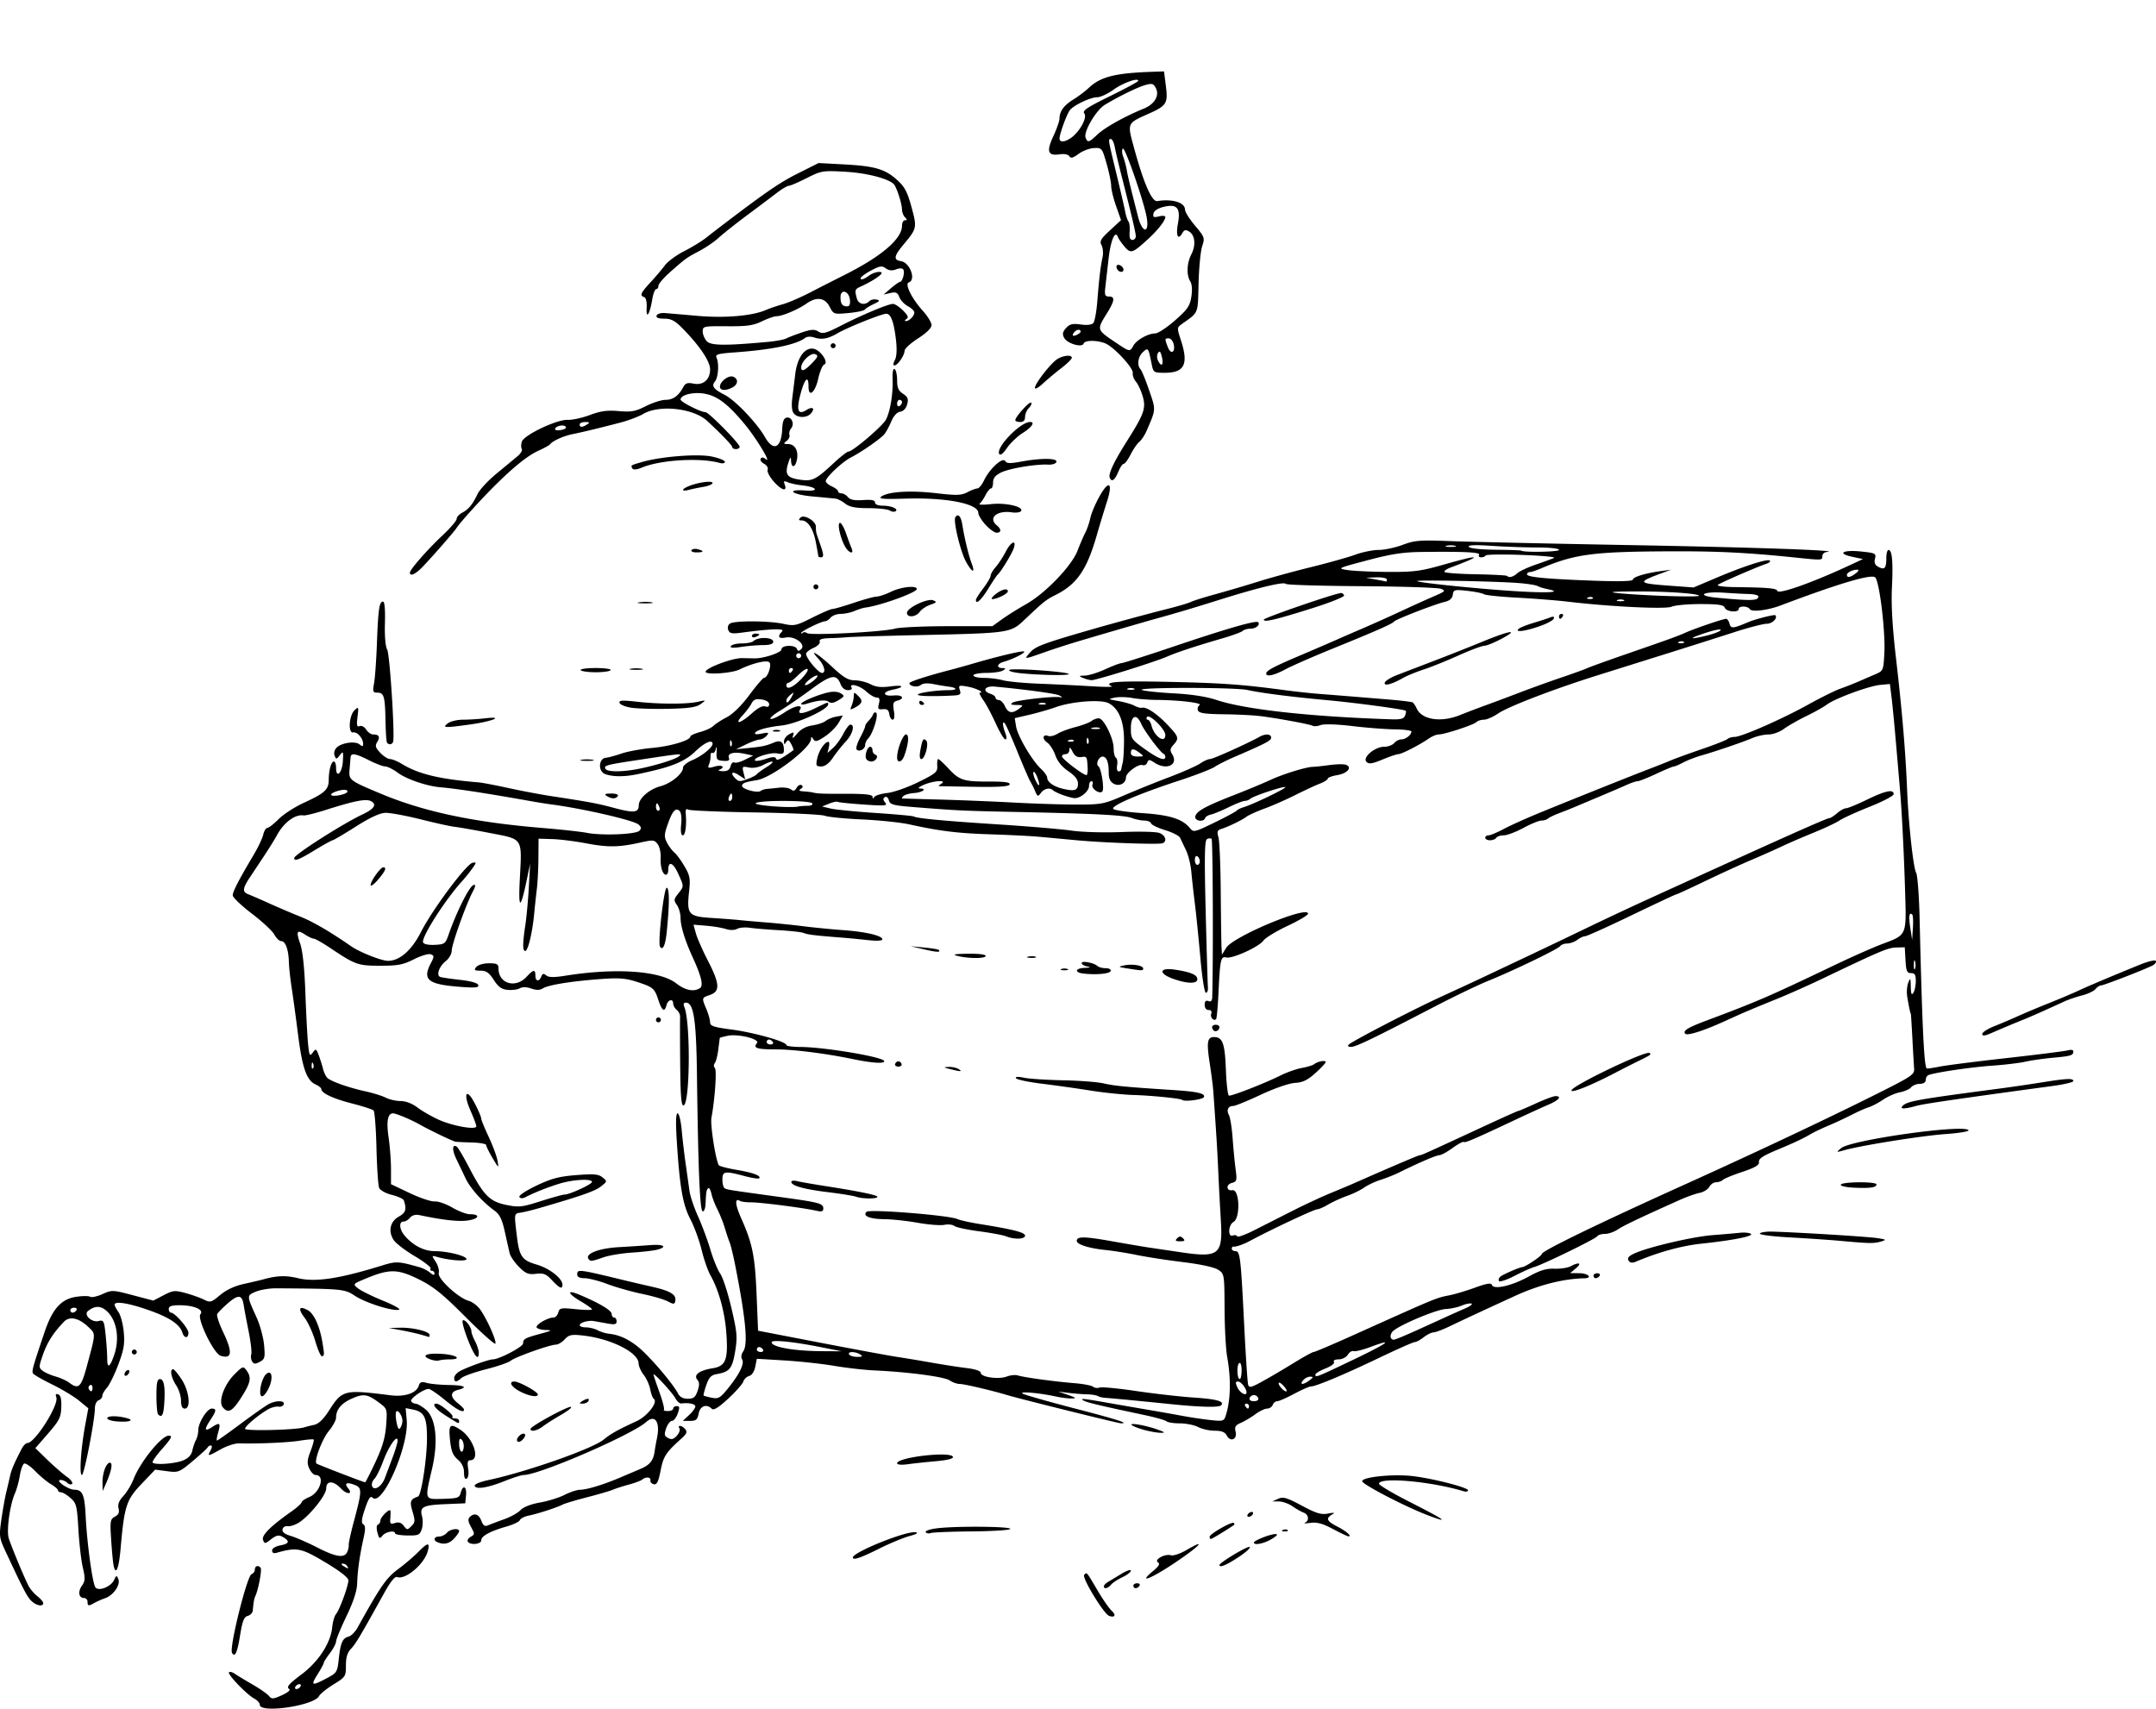 <svg xmlns="http://www.w3.org/2000/svg" viewBox="0 0 309.094 245" height="245mm" width="1168.23"><path d="M37.245 244.446c0-.256-.358-.657-.794-.89-1.08-.578-3.89-3.502-3.622-3.77.119-.119.486-.028.816.2.33.23 1.474.922 2.541 1.538s2.136 1.361 2.374 1.656c.385.477.59.465 1.865-.11.826-.372 1.266-.747 1.04-.887-.446-.276-.077-.713 1.78-2.109 2.443-1.835 4.168-4.503 4.388-6.784.072-.746.313-1.576.536-1.844.52-.627 1.776-4.052 1.776-4.844 0-.39-1.19-1.316-3.336-2.597-3.465-2.068-4.033-2.177-6.983-1.344-.385.11-.618-.019-.618-.339 0-.309.497-.607 1.245-.747 1.274-.24 1.332-.632.185-1.247-.489-.26-.876-.168-1.57.378-.855.672-.937.68-1.156.11-.249-.65 1.041-1.949 4.03-4.059.825-.582 1.5-1.19 1.5-1.351 0-.162.49-.496 1.088-.744 1.587-.658 2.316-3.163.92-3.163-.266 0-.674-.416-.906-.926-.344-.755-.312-1.211.171-2.477.326-.853.53-1.611.453-1.684-.076-.073-.989.003-2.028.169-1.694.27-5.864.454-8.68.381-.574-.014-1.745.365-2.602.844-1.882 1.052-1.948 1.06-1.469.165.223-.417.24-.705.042-.705-.185 0-.389.119-.454.264-.064.146-1.023 1.026-2.13 1.955-1.946 1.633-2.07 1.682-3.707 1.465l-1.693-.224-1.976 2.072c-2.169 2.274-2.45 3.152-2.994 9.383-.242 2.763-.686 3.794-.99 2.297-.09-.444-.248-2.115-.351-3.712-.173-2.671-.13-2.935.537-3.292.525-.281.67-.61.523-1.195-.142-.566.064-1.095.692-1.772.492-.531 1.15-1.624 1.463-2.428.96-2.467 4.003-6.224 5.043-6.224.592 0 .404.36-1.055 2.017-.773.878-1.34 1.7-1.262 1.828.244.395 3.189.197 4.373-.293.747-.31 1.19-.778 1.319-1.392.106-.509.342-1.201.525-1.538.182-.337.332-.972.332-1.411.002-1.07 1.267-3.092 1.934-3.092.706 0 .672.315-.171 1.588-.952 1.437-.884 1.785.207 1.07 1.135-.743 1.277-.613.87.805-.177.618-.248 1.123-.157 1.123s1.628-1.089 3.415-2.42c1.787-1.33 3.596-2.6 4.02-2.822 1.04-.542 2.328-.52 2.133.039-.085.242-.414.395-.731.338-.317-.056-.936.086-1.375.316-1.293.678-3.443 2.462-3.443 2.857 0 .353 7.288.178 8.485-.203.281-.09.93-.254 1.442-.365.62-.135 1.316-.803 2.083-1.998 1.944-3.028 2.15-3.08 8.907-2.23 1.975.248 3.651-.319 3.977-1.345.18-.569.4-.652 1.158-.436.514.146 1.928.28 3.14.299 2.294.034 2.84.326 1.323.707-1.124.282-1.124 1.024 0 1.909.485.381.882.79.882.907 0 .565-.984.07-2.739-1.373-1.06-.874-2.108-1.587-2.329-1.587-.726.002-2.732 1.414-2.513 1.768a.833.833 0 00.635.35c.23 0 .863.358 1.405.793 1.52 1.22 1.89 4.546.953 8.562-1.056 4.527-1.116 4.367 1.601 4.29 2.069-.059 2.326-.147 2.508-.86.31-1.212.891-.944.766.354l-.11 1.146-2.823.119c-3.245.136-3.744.395-3.373 1.748.144.525.123 1.364-.047 1.863-.278.817-.484.905-2.06.882-.963-.014-1.751-.145-1.751-.29 0-.492-1.322-.269-1.797.304-.421.507-.501.459-.743-.441-.16-.598-.129-1.058.076-1.127.19-.065.347-.318.347-.563 0-.524 1.393-1.872 1.45-1.403.021.176.008.691-.03 1.146-.058.697.051.79.693.586.53-.169.906-.046 1.242.407.455.613.517.615 1.093.048.539-.53.559-.778.17-2.078-.444-1.48-.337-1.777.788-2.174.469-.166 1.283-5.5 1.278-8.375-.005-2.979-.39-3.769-2-4.09l-1.06-.213.154 1.71c.336 3.737-3.528 12.509-4.904 11.133-.302-.302-.57.093-1.072 1.58-.503 1.487-.565 2.046-.25 2.24.318.197.327.68.04 1.976-.559 2.51-.865 4.677-.918 6.496-.032 1.09-.525 2.602-1.536 4.708-.819 1.706-1.488 3.336-1.488 3.621 0 .286-.397 1.04-.882 1.675-.485.636-.882 1.264-.882 1.395 0 .13-.4.87-.887 1.642-1.026 1.626-.853 1.706 1.272.584 1.488-.785 1.564-.903 1.76-2.734.255-2.372.538-3.03 1.404-3.256.373-.098.957-.68 1.298-1.296 3.302-5.952 4.109-7.115 5.809-8.38.984-.73 2.32-1.874 2.97-2.54 1.3-1.332 1.651-1.328 1.267.013-.533 1.863-3.221 4.104-4.386 3.657-.305-.117-.941.664-1.797 2.208-3.498 6.312-4.134 7.38-4.81 8.083-.518.54-.725 1.22-.725 2.384 0 1.576-.058 1.665-1.77 2.718-.973.6-1.914 1.359-2.09 1.688-.737 1.378-8.487 2.506-8.487 1.236zm5.82-2.608c.12-.194.06-.353-.134-.353s-.451.16-.571.353c-.12.194-.06.353.135.353.194 0 .45-.159.57-.353zm6.703-17.286a.82.82 0 00-.638-.347c-.252.003-.209.142.109.347.678.438.8.438.53 0zm.018-2.028c.148-.34.244-.791.211-1.003-.032-.212.277-1.641.686-3.175 1.245-4.665 1.254-5.014.132-5.44-1.128-.429-1.5-.226-.904.494.75.903-.19.929-1.035.029-1.083-1.154-2.106-1.155-2.106-.002 0 .968-2.421 3.974-3.964 4.922-.53.326-1.239.545-1.574.487-.336-.057-.662.146-.726.453-.079.381.306.684 1.222.96.736.22 2.43.962 3.765 1.647 2.691 1.38 3.888 1.555 4.293.628zm5.388-10.576c.2-.538.693-1.849 1.095-2.913.402-1.065.731-2.171.731-2.46 0-1.009-1.272.796-2.057 2.917-.416 1.128-.99 2.283-1.275 2.568-.285.285-.43.749-.322 1.03.287.748 1.377.066 1.828-1.142zm-1.352-2.3c1.01-2.158 1.407-3.522 1.537-5.272.172-2.322.157-2.374-.944-3.2-1.717-1.29-2.282-1.383-3.944-.648-1.546.684-2.29 1.579-2.29 2.754 0 .356-.472 1.22-1.048 1.92-.954 1.156-2.14 4.303-1.757 4.657.141.13 6.696 2.656 6.973 2.686.06.007.724-1.297 1.473-2.898zm3.873-5.91c0-.701-.599-1.625-.875-1.349-.12.12-.108.806.027 1.524.171.913.335 1.163.546.83.166-.262.302-.714.302-1.005zm-24.434 33.25c-.408-.744 2.145-11.018 2.8-11.27.263-.1.478-.404.478-.675 0-.531.554-.668.84-.207.18.293-.33 3.019-.74 3.95-.22.5-.278.81-.4 2.163-.03.317-.356.656-.726.752-.535.14-.762.729-1.107 2.864-.392 2.43-.739 3.164-1.145 2.422zm125.75-5.291c-.767-.274-3.95-5.511-3.576-5.885.4-.4.275-.545 1.935 2.268.744 1.261 1.646 2.56 2.005 2.885.672.61.465 1.028-.364.732zM4.48 229.534c-.61-.61-1.13-1.608-3.713-7.144-.872-1.868-.906-2.133-.57-4.504.197-1.385.522-3.19.722-4.012.2-.82.446-1.872.545-2.336.17-.787.667-1.932 1.664-3.831.23-.437.588-.794.797-.794 1.09 0 4.56-5.5 4.148-6.575-.153-.398-.067-.523.276-.403.345.12.479.682.437 1.84-.052 1.463-.282 1.923-1.888 3.769l-1.829 2.103 1.712 1.661c.942.914 2.188 2 2.77 2.415.583.414.937.88.788 1.035-.148.155-.458.094-.688-.136-.23-.23-.663-.414-.964-.41-.86.013 1.078 1.387 1.968 1.396 1.19.013 1.476.692 1.634 3.89.19 3.85.98 9.58 1.395 10.115.465.602 2.215-.088 2.664-1.051.326-.7.385-.715.613-.155.34.834-.675 2.323-1.872 2.747-.523.185-1.227.496-1.564.69-.823.474-.975.446-.975-.177 0-.29-.221-.529-.491-.529-.765 0-.924-.896-.314-1.767.472-.673.491-1.056.13-2.598-.232-.995-.519-3.465-.636-5.49-.197-3.386-.287-3.747-1.127-4.487-.502-.443-1.112-.81-1.354-.816-.243-.006-.441-.136-.441-.288 0-.152-.454-.545-1.01-.873-.555-.328-1.571-1.175-2.258-1.882-.687-.707-1.41-1.187-1.606-1.066-.196.122-.466.895-.6 1.718-.134.824-.452 1.974-.707 2.556-.726 1.66-1.226 5.313-.88 6.423.386 1.233 2.284 5.79 2.86 6.869.238.443.804 1.098 1.258 1.455.454.358.826.797.826.977 0 .56-1.026.36-1.72-.335zm153.767-2.075c0-.147.278-.434.618-.638.34-.203 1.212-.73 1.94-1.172.728-.44 1.323-.637 1.323-.437 0 .201-.548.625-1.219.943-.67.318-1.404.802-1.63 1.075-.444.535-1.032.665-1.032.23zm4.234-.085c0-.194.247-.353.55-.353.302 0 .452.16.332.353-.12.194-.368.353-.55.353-.183 0-.332-.159-.332-.353zm2.787-2.072c.876-.727 1.077-1.071.746-1.276-.62-.384 1.003-1.275 1.857-1.019.346.104 1.35-.235 2.233-.752 2.935-1.72 1.986-.64-1.52 1.728-3.502 2.367-5.572 3.19-3.316 1.319zm9.56-.892c0-.346 3.944-2.718 4.313-2.595.227.076-.47.722-1.546 1.437-1.737 1.153-2.767 1.584-2.767 1.158zm-52.564-1.078c0-.766 7.656-3.849 8.996-3.622.457.078.147.27-.882.546-.873.234-2.858 1.06-4.41 1.837-2.579 1.29-3.704 1.667-3.704 1.24zm-59.531-2.189c-.674-.271-.525-.824.221-.824.364 0 .86-.238 1.102-.53.46-.555 1.764-.734 1.764-.242 0 .157-.324.633-.72 1.058-.693.744-1.438.913-2.367.538zm4.335-.097c-.113-.182.076-.493.42-.69.586-.336.589-.423.043-1.398-.422-.755-.475-1.146-.194-1.427.646-.646 1.303-.438 1.671.53.263.693.5.853.962.652.336-.146 1.374-.537 2.304-.87.931-.33 1.991-.923 2.356-1.314.405-.435 1.484-.857 2.774-1.084 1.161-.204 2.754-.7 3.54-1.1.785-.401 1.792-.73 2.236-.733.933-.004 3.287-.716 5.57-1.684l3.08-1.307c1.377-.586 1.866-1.22 2.042-2.65.035-.29.183-1.11.327-1.821.46-2.269-.296-3.38-1.54-2.266-2.073 1.856-15.377 7.615-17.592 7.615-.302 0-1.514.385-2.693.856-2.464.984-4.127 1.254-4.323.702-.077-.218.74-.57 1.904-.817 5.521-1.176 14.99-4.5 16.6-5.828 1.005-.829 1.993-1.381 4.71-2.634 1.575-.726 3.132-2.758 2.458-3.207-.152-.102-.379-.713-.505-1.36-.125-.646-.547-1.58-.937-2.076-.39-.495-.717-1.236-.728-1.647-.042-1.581-4.007-3.557-8.021-3.995-1.607-.176-1.965-.099-2.571.553-.388.416-.95.756-1.25.756-.85 0-5.893 1.794-6.483 2.306-.291.253-1.879.803-3.528 1.222-1.65.419-3.25.987-3.555 1.263-.712.64-1.031.635-1.031-.016 0-.284.357-.715.794-.957 1.038-.577 4.17-1.701 4.738-1.701.912 0 4.346-1.804 4.346-2.283 0-.646.254-.786 2.52-1.396 1.585-.426 1.708-.512.764-.532-.62-.012-1.22-.175-1.335-.36-.224-.363 1.567-1.427 2.402-1.427.278 0 .59-.323.693-.718.174-.663.367-.7 2.51-.48 1.278.13 2.324.143 2.324.027 0-.115-.715-.629-1.588-1.14-1.926-1.13-2.092-1.743-.265-.982 2.845 1.186 4.675 2.27 4.675 2.77 0 .288.159.523.353.523.194 0 .352.246.352.546 0 .437-.262.497-1.323.306-.727-.132-1.588-.286-1.912-.343-.813-.144-2.056.213-2.056.59 0 .172.407.312.905.312.498 0 1.252.187 1.675.414a5.292 5.292 0 001.653.502c1.672.167 3.356 1.057 4.969 2.626 1.825 1.776 4.245 4.705 4.87 5.895.284.542.738.794 1.428.794.817 0 1.086-.213 1.398-1.11.292-.836.282-1.239-.04-1.626-.57-.688.297-1.33 2.21-1.636 1.88-.3 2.238-1.231 1.954-5.087-.221-3.005-1.088-6.146-2.274-8.236-.368-.648-.938-2.29-1.268-3.647-.33-1.358-1.057-3.342-1.616-4.41-1.095-2.09-1.535-4.65-1.954-11.378-.158-2.541-.115-3.792.13-3.792.202 0 .464 1.071.583 2.381.118 1.31.374 3.493.57 4.85.194 1.359.438 3.091.54 3.85.103.76.652 2.408 1.221 3.663.57 1.255 1.371 3.412 1.782 4.793.41 1.381 1.048 2.935 1.416 3.453.367.517 1.084 2.718 1.593 4.89.828 3.538.884 4.19.54 6.268-.407 2.451-.79 2.92-2.653 3.246-.792.14-1.106.472-1.483 1.574-.263.769-.435 1.442-.38 1.496.053.054.579.194 1.167.312.946.19 1.212.038 2.311-1.32 1.674-2.065 2.41-3.574 2.037-4.177-.183-.296-.118-.748.166-1.153.695-.992.37-4.549-1.101-12.078-.303-1.552-.683-3.14-.843-3.527-.16-.388-.48-1.34-.71-2.117a18.536 18.536 0 00-1.057-2.646c-.35-.679-.735-1.69-.856-2.246-.121-.557-.33-.903-.463-.77-.261.262-.293.448-.375 2.252-.03.647-.22 1.12-.425 1.052-.391-.13-.64-6.193-.81-19.69-.097-7.776-.475-10.231-1.573-10.231-.336 0-.412.199-.236.617.903 2.143.823 13.808-.096 14.112-.34.113-.454-1.253-.497-5.969-.031-3.363-.036-6.377-.01-6.697.024-.32-.189-.777-.474-1.013-.285-.237-.519-.65-.519-.917 0-.748-.748-.576-.956.22-.28 1.074-.647.85-1.162-.711-.567-1.717-.73-1.854-3.14-2.64-1.534-.501-2.533-.577-5.115-.387-4.206.31-7.507.84-8.293 1.33-.45.281-.937.29-1.682.03-.672-.234-1.263-.245-1.647-.03-.329.184-1.11.285-1.736.224-.869-.083-1.34-.423-1.992-1.432-.67-1.038-1.078-1.323-1.896-1.323-.886 0-.977-.08-.603-.53.252-.303 1.022-.529 1.807-.529 1.147 0 1.368.118 1.368.73 0 2.192 2.437 2.926 4.026 1.21.988-1.066 1.266-1.104 1.266-.176 0 .847.542.934.848.137.17-.44.328-.478.707-.164.358.298 1.096.308 2.775.04 7.173-1.146 13.538-.708 15.845 1.09 1.309 1.018 2.517 1.266 3.414.698.533-.338.213-1.694-1.05-4.447-1.088-2.368-1.725-4.442-1.725-5.61 0-.611-.235-1.447-.523-1.857-.47-.672-.452-.834.177-1.634.856-1.088.857-.996-.022-2.924-.712-1.565-1.396-1.799-1.396-.477 0 .376-.142.684-.315.684-.495 0-.844-1.118-.772-2.47.036-.678-.159-1.538-.432-1.91-.464-.63-.64-.645-2.577-.215-3.025.67-4.56.688-7.722.087-1.553-.295-3.712-.565-4.8-.599l-1.977-.061-.02 2.772c-.01 1.524-.112 3.52-.225 4.436-.113.916-.287 2.538-.388 3.605-.248 2.642-.883 5.291-1.269 5.291-.4 0-.398-1.014.006-3.704.175-1.164.401-3.624.503-5.468l.185-3.351-.475 2.293c-.91 4.389-1.231 4.373-1.004-.05.31-6.055.54-5.701-4.31-6.64-2.245-.436-4.51-.832-5.032-.882-.523-.05-2.696-.53-4.83-1.065-2.135-.535-4.424-.958-5.086-.94-.817.024-2.198.664-4.28 1.984-1.69 1.072-3.175 1.948-3.299 1.948-.124 0-1.27.635-2.547 1.412-2.324 1.411-2.957 1.654-2.957 1.133 0-.477 6.899-4.884 9.783-6.249 1.706-.807 2.104-1.431 1.217-1.906-.699-.374-2.35-.053-6.48 1.26-1.492.475-2.92.829-3.175.787-1.22-.203-2.87 1.036-3.855 2.897-.269.506-1.109 1.855-1.867 2.998l-1.964 2.96c-1.063 1.602-1.12 2.114-.266 2.441.432.167 1.818.77 3.08 1.34 1.26.57 3.23 1.41 4.375 1.866 1.834.73 4.222 2.12 7.339 4.275 1.225.847 4.33 2.073 5.25 2.073 1.687 0 3.4-1.502 4.753-4.169 1.612-3.175 6.492-9.72 7.374-9.89.592-.114.585-.047-.084.882a22.763 22.763 0 01-1.372 1.712c-2.425 2.642-5.912 8.1-5.635 8.82.1.26.755.4 1.67.357 1.411-.067 1.535-.157 1.982-1.45 1.125-3.253 2.968-6.932 3.57-7.126.35-.112.317.144-.13 1.007-1 1.937-2.983 7.51-2.985 8.395-.001.457-.38 1.128-.84 1.49-.96.756-1.422 2.058-.81 2.284.227.084 1.512.272 2.854.42 1.519.165 2.5.443 2.596.735.124.372-.378.43-2.44.278-4.762-.348-5.6-.995-4.37-3.375.516-.997.516-1.107 0-1.305-.31-.12-1.39.201-2.4.712-1.552.786-2.294.928-4.828.928-3.224-.001-3.563-.121-7.203-2.558-1.088-.727-2.139-1.322-2.336-1.322-.197 0-.754-.26-1.239-.577-1.189-.78-1.336-.5-.701 1.325.345.992.608 3.503.734 7.013.108 3.007.283 6.314.387 7.348.17 1.678.242 1.81.665 1.234.445-.605.497-.585.85.34.207.543.484 1.415.615 1.938.131.523.41 1.123.62 1.332.506.506 3.089 1.42 5.497 1.944 1.067.232 2.369.64 2.893.904.524.265 1.485.482 2.136.482.73 0 1.649.352 2.399.921.668.507 2.037 1.294 3.042 1.749 2.04.923 5.405 1.513 5.405.947 0-.195-.392-1.24-.871-2.324-.796-1.798-.75-2.966.072-1.907.471.606 1.504 2.771 1.504 3.152 0 .173.481 1.342 1.069 2.6.588 1.256 1.157 2.797 1.265 3.424.192 1.115.177 1.107-.716-.396-.502-.844-.912-1.678-.912-1.852 0-.174-.913-.341-2.028-.37-1.116-.03-2.188-.082-2.382-.117-.394-.07-3.755-1.685-5.115-2.458-1.24-.704-3.388-1.605-3.828-1.605-.764 0-.974 1.14-.636 3.456.19 1.3.345 3.34.345 4.533l-.001 2.168 2.683 1.274c1.476.701 3.088 1.241 3.583 1.2.494-.04 1.631.355 2.526.88.895.524 2.026.953 2.514.953 1.54 0 1.36.65-.248.891-1.336.2-3.582-.045-6.958-.76-.583-.124-1.067.007-1.366.368-.255.307-.683.559-.95.559-.672 0-.595 1.084.139 1.972 1.164 1.407 2.788 2.261 4.3 2.261 1.873 0 4.6.682 4.6 1.15 0 .36-2.47.177-4.188-.31-.83-.237-.831-.232-.223.696.337.514.533 1.238.436 1.61-.207.79 2.8 3.572 4.312 3.99.51.14 1.242.696 1.626 1.234.997 1.4 2.43 4.64 2.168 4.903-.122.122-2.057-1.617-4.3-3.863-3.307-3.314-4.575-4.332-6.708-5.386-2.993-1.479-4.182-1.494-7.544-.095-1.892.787-1.896.791-1.133 1.408.42.34 2.05 1.145 3.622 1.787 1.609.656 2.586 1.22 2.236 1.29-1.011.198-4.778-1.002-6.307-2.01-1.481-.978-1.767-1.006-11.295-1.072-.946-.007-2.254.212-2.907.484-1.323.553-1.324.544.119 3.71.486 1.067.966 2.836 1.067 3.931.165 1.802.106 2.033-.614 2.418-.638.342-.855.331-1.096-.051-.165-.263-.221-.73-.126-1.037.096-.307-.08-1.815-.39-3.351s-.618-3.17-.685-3.63c-.224-1.557-.757-1.643-2.239-.364-.765.66-1.473 1.378-1.573 1.594-.1.216.28 1.365.846 2.553 1.4 2.94 1.294 3.937-.363 3.41-.979-.31-3.409-5.319-2.886-5.948.543-.655-.919-1.29-2.97-1.29-1.162 0-1.571.139-1.571.53 0 .29.14.529.31.529.566 0 2.512 2.239 2.512 2.89 0 .831-.6.824-.864-.012-.384-1.209-1.823-2.175-4.807-3.227-2.892-1.02-4.912-1.344-4.912-.788 0 .15.254.637.564 1.08.31.444.649 1.732.751 2.863.153 1.685.01 2.525-.789 4.652-.537 1.428-1.271 2.924-1.633 3.324-.362.4-.657.922-.657 1.158 0 .236-.238.52-.53.632-.29.112-.529.604-.529 1.094 0 1.69-1.539 9.617-1.867 9.617-.398 0-.144-3.815.476-7.164l.444-2.402-1.312-1.081c-.722-.595-2.454-1.642-3.848-2.325-1.395-.684-2.634-1.394-2.755-1.58-.218-.333-.088-.803 1.634-5.912 1.135-3.368 2.386-4.764 4.559-5.09.885-.133 1.782-.135 1.993-.004.212.13 1.006-.043 1.765-.385 1.34-.604 1.466-.6 4.33.157l2.95.779 1.472-.768c1.348-.702 1.616-.73 3.137-.318.914.248 2.103.67 2.64.937.918.458 1.063.417 2.337-.653.891-.748 2.072-1.297 3.432-1.596 1.14-.25 2.39-.545 2.779-.653 1.904-.533 3.209-.58 4.904-.173 2.527.607 5.886.107 12.029-1.79 2.111-.65 2.376-.64 5.468.237.485.138 1.16.49 1.5.784.393.34.617.387.617.127 0-.224-.168-.408-.374-.408-.205 0-.286-.141-.18-.314.108-.173-.917-.975-2.275-1.782-1.359-.807-2.718-1.846-3.021-2.308-.824-1.258-.516-2.668.734-3.368.997-.558 1.145-1.034.72-2.32-.072-.216-.84-.57-1.708-.79-.9-.226-1.689-.664-1.835-1.019-.142-.342-.313-2.911-.381-5.708-.068-2.798-.254-5.217-.413-5.375-.159-.16-1.543-.61-3.075-1.002-2.722-.696-4.42-1.492-4.42-2.07 0-.16-.372-.458-.826-.665-1.28-.583-1.909-2.377-2.51-7.157-.305-2.419-.716-5.43-.914-6.691-.198-1.261-.378-2.928-.4-3.704-.051-1.8-.492-2.999-1.103-2.999-.263 0-.702-.42-.977-.932-.274-.512-1.73-1.869-3.234-3.014-1.505-1.146-2.736-2.323-2.736-2.616 0-.538.867-2.217 2.988-5.785.634-1.067 1.256-2.377 1.382-2.91.126-.534.39-.97.587-.97.197 0 .928-.57 1.624-1.267.696-.696 2.318-1.747 3.604-2.336 2.984-1.366 3.572-1.899 3.578-3.243.006-1.432.352-2.68.742-2.68.171 0 .312.41.312.912 0 1.581.875.737.973-.939.085-1.438.051-1.508-.43-.889-.487.625-.54.629-.758.061-.136-.352-.013-.832.29-1.135.706-.707 2.671-.981 3.298-.46.4.332.507.314.507-.085 0-.783-.852-1.76-1.424-1.635-.759.167-.606-2.426.187-3.18.584-.556.607-.505.428.938-.152 1.225-.09 1.488.313 1.333.277-.106.697.12.937.503.239.383.687.696.996.696.845 0 1.037.355.583 1.081-.335.538-.258.811.436 1.55.463.493 1.092.897 1.398.898.306 0 1.082.322 1.724.713 2.38 1.451 5.388 2.17 11.003 2.633.485.04 2.39.402 4.233.805 1.843.402 4.542.914 5.997 1.138 5.762.883 6.75 1.068 9.202 1.726 2.783.746 3.498.671 3.498-.367 0-1.01 1.48-2.313 3.131-2.757 1.529-.412 3.22-1.813 3.22-2.669 0-.28.592-.756 1.317-1.06 1.35-.563 2.916-1.82 2.916-2.342 0-.7-1.17-.183-2.493 1.102-1.257 1.22-2.953 2.007-5.798 2.69-2.91.698-3.768.84-5.136.847-.884.005-1.881-.19-2.215-.435-.808-.59-.58-2.127.327-2.208.37-.033 1.389-.306 2.262-.608.873-.301 2.857-.664 4.41-.805 2.669-.244 5.468-1.088 5.468-1.649 0-.14.627-.425 1.395-.632.767-.206 1.622-.602 1.9-.88.277-.277 1.14-.836 1.92-1.242.88-.46 2.104-1.664 3.24-3.19 1.002-1.35 1.945-2.453 2.095-2.453.514 0 1.149-1.848.766-2.23-.369-.369-2.426.127-4.276 1.03-1.134.552-4.915.8-4.863.318.06-.56 3.87-1.979 5.23-1.949.68.015 1.474.031 1.765.036 1.33.023 3.88-.825 3.88-1.29 0-.632 1.99-.685 2.22-.06.127.345.26.348.615.014.71-.67-.955-1.912-2.217-1.655-1.036.21-1.249-.14-.53-.87.452-.46-1.467-.401-5.814.175-1.385.184-1.71.117-1.904-.389-.138-.36-.032-.737.259-.921.676-.429 5.553-.403 7.619.04 1.588.34 1.845.286 4.162-.88 1.358-.685 2.665-1.245 2.903-1.246.239 0 1.616-.398 3.06-.883 1.446-.485 2.918-.887 3.271-.894.354-.006 1.279-.318 2.055-.693 1.458-.704 3.704-.943 3.704-.394 0 .504-5.248 2.394-7.408 2.668-.291.037-.976.254-1.522.484-.547.23-1.44.417-1.986.417-.545 0-1.19.238-1.431.529-.242.29-.608.529-.814.529-.514 0-3.42 1.426-3.42 1.678 0 .112.105.1.233-.029.127-.127.405-.103.617.054.486.36 10.883-.172 12.597-.645.702-.194 4.13-.352 7.62-.352h6.344l1.376-.99c.757-.543 2.329-1.528 3.493-2.188 2.77-1.57 6.507-5.467 7.347-7.662.354-.926.852-2.08 1.106-2.566.254-.485.58-1.438.725-2.117.146-.679.74-2.078 1.323-3.11 1.373-2.435 1.95-1.96 1.037.856-.371 1.143-1.026 3.3-1.455 4.793-1.402 4.877-2.822 6.947-5.802 8.46-1.501.76-1.713.928-4.526 3.59-2.028 1.917-2.086 1.926-15.101 2.21-5.142.113-9.785.248-10.319.302-.533.054-1.68.117-2.546.141-1.104.031-1.526.177-1.408.486.095.247-.298.648-.893.911-.584.259-1.062.64-1.062.849 0 .62 1.762 2.737 2.278 2.737.632 0 .327-1.132-.56-2.085-1.405-1.508-.01-.67 2.002 1.203 1.66 1.545 2.324 1.94 3.257 1.94.645 0 1.657.251 2.25.558.799.413 1.546.494 2.892.313 1.918-.258 2.09.113.228.494-1.486.304-1.334.957.19.813 1.295-.123 1.697.438.532.743-.576.15-.655.39-.483 1.452.128.792.065 1.272-.168 1.272-.206 0-.426-.357-.488-.794-.085-.588-.321-.771-.913-.708-.687.073-.768-.037-.578-.794.165-.655.08-.879-.328-.879-.302 0-.978-.397-1.501-.882-.914-.846-2.534-1.258-2.083-.529.12.194-.113.353-.518.353-.448 0-.858-.326-1.052-.834-.588-1.547-1.35-1.414-4.261.74-1.511 1.119-3.516 2.494-4.456 3.057-.94.562-1.528 1.085-1.308 1.162.22.077 1.131-.354 2.025-.957 1.444-.975 2.671-1.17 2.161-.346-.422.684.471.599 2.125-.202 1.993-.965 1.934-.947 1.928-.592-.013.764-4.524 2.811-6.719 3.049-1.966.213-3.506.632-3.746 1.02-.146.237.178.283.932.132 1-.2 1.097-.16.717.297-.24.291-.697.541-1.013.556-.315.014-1.209.334-1.985.71l-1.411.686 1.764-.178c2.046-.206 2.504-.304 3.704-.795.97-.397 1.396-.065 1.406 1.09.004.53-.186.623-.965.474-.981-.188-3.546.643-3.165 1.025.114.114.806.01 1.537-.232.991-.327 1.364-.336 1.465-.033.117.352.697.068 2.485-1.218.064-.046-.072-.437-.303-.868-.333-.622-.483-.683-.729-.294-.247.39-.31.367-.314-.117-.003-.332.336-.787.753-1.01.669-.359.732-.329.53.251-.149.427.058.313.586-.323.54-.65 1.286-1.053 2.204-1.194.764-.117 1.627-.409 1.918-.648.291-.24.962-.513 1.49-.607l.96-.172-.608 1.052c-.334.579-1.215 1.458-1.957 1.955-1.125.751-1.404.818-1.67.396-.248-.392-.322-.4-.326-.037-.015 1.29-5.61 5.553-7.75 5.906-1.772.292-2.133.434-2.133.836 0 .457 2.184 1.054 2.646.723.194-.14.59-.273.882-.297a93.368 93.368 0 001.764-.181c.679-.075 1.448.034 1.71.244.355.285.56.227.815-.227.187-.335.506-.506.709-.38.24.148.202.333-.11.53-.347.22-.236.32.403.363.485.033 1.041.096 1.235.141.824.192 1.238.209 4.85.204 2.716-.004 3.795.115 3.799.418.003.3.08.309.264.033.143-.214.986-.47 1.873-.567.888-.097 2.872-.795 4.41-1.55 2.538-1.246 2.79-1.463 2.73-2.343-.037-.534.027-.97.142-.97.115 0 .78.614 1.477 1.364 1.573 1.691 2.15 1.874 5.898 1.863 2.162-.006 2.96.109 2.858.41-.102.302-1.515.397-5.049.34-2.699-.044-4.987-.086-5.084-.094-.097-.007.062-.168.353-.356.874-.564-1.142-.434-2.517.163-.711.309-.931.52-.55.53 1.082.023.369.559-.87.653-.641.05-1.32.243-1.508.43-.187.188-.27.346-.182.351.087.006 2.54.075 5.45.155s7.673.274 10.584.431c2.91.157 6.966.286 9.013.286 3.507 0 3.894-.075 6.703-1.292 1.64-.71 4.569-1.893 6.509-2.628 1.94-.735 3.949-1.622 4.464-1.971.515-.35 1.15-.635 1.413-.635.418 0 5.412-2.245 7.083-3.184.86-.484 1.68-.428 1.68.115 0 .426-.748.816-5.468 2.854-.97.42-2.16 1.025-2.646 1.346-.485.32-2.787 1.208-5.115 1.97-5.853 1.919-9.815 3.63-9.39 4.054.189.189 2.063.458 4.166.598 3.927.263 5.754.84 6.811 2.151.51.631.645.6 3.528-.803 1.65-.803 3.078-1.57 3.175-1.705.097-.135.574-.367 1.059-.515 1.356-.413 6.073-2.69 5.91-2.852-.189-.19-4.578 1.266-5.01 1.661a1.365 1.365 0 01-.796.307c-.254 0-1.293.408-2.311.907-1.018.499-2.167.973-2.555 1.055-.387.081-.758.308-.823.504-.21.63-1.534.413-1.409-.231.146-.751 1.437-1.463 5.593-3.085 1.837-.717 4.161-1.684 5.164-2.15 1.853-.858 5.152-1.874 6.114-1.882.291-.002 1.353-.116 2.359-.253 1.006-.138 2.075-.155 2.375-.04.94.36.213 1.231-1.234 1.475-.76.129-1.383.36-1.383.513 0 .153-.516.478-1.147.722-.63.243-2.204.973-3.496 1.623-1.292.65-3.277 1.522-4.41 1.939-1.133.417-2.298.944-2.589 1.17-.593.464-2.654 1.462-3.653 1.77-.528.164-.6.39-.375 1.17.154.531.303 4.062.332 7.846.03 3.783.08 7.355.113 7.937l.06 1.058.615-.988c1.02-1.637 11.728-6.1 11.728-4.889 0 .207-1.325.996-2.945 1.755-1.62.76-3.174 1.707-3.453 2.105-.625.893-4.481 2.644-5.331 2.421-.779-.203-.888.29-1.107 5.012-.094 2.008-.25 3.73-.347 3.827-.343.344-.894-.277-.699-.787.124-.323-.014-.518-.368-.518-.341 0-.567-.296-.567-.743 0-.516.162-.682.53-.54.369.141.535-.034.551-.58.158-5.436.09-22.483-.09-22.664-.131-.13-.433-.118-.67.029-.334.206-.375 2.556-.18 10.354.138 5.548.282 10.44.32 10.872.037.432-.09.794-.284.804-.2.01-.546-2.163-.798-5.019-.245-2.77-.604-6.307-.799-7.859a160.113 160.113 0 01-.508-4.57c-.085-.96-.423-2.31-.752-2.998-.33-.688-.711-1.489-.849-1.78-.138-.29-1.1-.783-2.136-1.096-1.038-.312-1.947-.75-2.02-.971-.074-.222-.508-.403-.964-.403-.457 0-1.275-.17-1.82-.376-1.067-.406-5.266-.621-16.871-.865-7.323-.154-8.19-.196-14.522-.703-2.806-.225-3.258-.351-3.416-.957-.105-.4-.35-.594-.576-.454-.285.176-.273.39.044.771.387.465.023.5-3.07.286-1.929-.133-3.613-.307-3.742-.386-.13-.079-.685.04-1.235.263l-1 .405 1.235.291c.679.16 3.577.446 6.439.635 2.862.19 5.323.415 5.468.501.463.276 4.284.635 12.258 1.149 4.269.275 8.952.674 10.407.885 1.474.215 4.656.303 7.184.2 2.496-.103 4.917-.042 5.38.134.882.336 1.14 1.238.422 1.477-.61.204-8.385-.07-12.28-.432-1.843-.172-4.304-.4-5.468-.505-1.164-.107-4.26-.262-6.88-.345-4.727-.15-7.236-.457-11.641-1.425-1.261-.278-4.313-.596-6.781-.708-2.469-.112-4.877-.351-5.35-.531-.475-.18-4.984-.395-10.02-.476-5.038-.082-9.345-.264-9.574-.405-.279-.173-.39.014-.341.569.148 1.677-.048 3.119-.425 3.119-.248 0-.33-.573-.23-1.588.1-.997 0-1.721-.27-1.945-.562-.466-1.02.094-1.709 2.095-.459 1.333-.466 1.689-.05 2.492.266.516.742 1.152 1.057 1.413.315.261.97 1.152 1.454 1.98.77 1.312.853 1.767.657 3.556-.367 3.332-.116 3.634 3.196 3.843 1.545.098 3.365.237 4.044.309.68.072 2.426.226 3.88.341 1.456.116 3.837.361 5.292.545 1.456.184 3.996.432 5.645.551 3.28.237 5.644.792 5.644 1.324 0 .206-.801.25-2.028.112a145.006 145.006 0 00-4.145-.393c-3.524-.274-4.562-.404-5.116-.639-.29-.123-1.878-.3-3.527-.393-1.65-.093-3.535-.25-4.19-.348-.654-.099-1.472-.029-1.817.156-.384.205-1.015.211-1.631.015-.553-.176-1.82-.387-2.814-.467l-1.808-.147.342 1.238c.188.68.962 2.441 1.72 3.912 1.708 3.32 1.78 4.407.32 4.916-1.229.428-1.22.394-.53 2.047.292.697.53 1.548.53 1.893 0 .52.517.693 3.087 1.029 3.176.414 7.849 1.735 7.849 2.22 0 .15.913.275 2.028.279 3.385.012 11.795 1.421 11.991 2.01.14.422-1.666.311-4.494-.275-3.86-.8-8.498-1.387-10.966-1.388-2.81-.001-3.373-.184-2.778-.901.482-.58-2.731-1.374-4.232-1.044-.59.13-1.082.263-1.092.296-.01.033-.106.775-.214 1.648-.109.873-.335 1.758-.503 1.966-.174.215-.17.52.008.706.294.304.016 4.351-.49 7.141-.185 1.017.6 6.053 1.057 6.794.09.144 1.238.444 2.552.666 2.357.397 3.582.859 3.226 1.215-.1.1-1.048-.047-2.107-.329-2.829-.753-3.158-.699-3.158.517 0 .57.14 1.124.311 1.23.345.213.492.237 7.847 1.246 5.804.797 6.306.93 6.306 1.68 0 .4-.242.478-.97.309-1.754-.405-8-1.213-9.326-1.206-.714.004-1.458-.09-1.651-.21-.772-.477-.701.529.177 2.49 1.61 3.599 1.977 5.405 2.203 10.86l.218 5.264 8.996 1.735c4.948.953 9.869 1.863 10.936 2.022 1.067.158 3.29.527 4.939.82 1.65.293 3.911.643 5.027.78 1.263.153 2.028.414 2.028.69 0 .608 2.56.968 3.727.525.524-.2 1.244-.27 1.6-.157.884.28 5.282.882 8.079 1.105 1.261.101 2.471.33 2.69.51.217.18.636.234.93.121.295-.113 2.656.11 5.249.496 2.592.386 6.341.81 8.332.943 3.261.218 4.404.55 3.84 1.114-.318.318-2.954.256-7.106-.168-4.583-.468-8.54-.848-9.525-.914-.388-.026-.865-.145-1.059-.263-.194-.119-.892-.227-1.552-.24-.66-.014-1.85-.108-2.645-.21l-1.447-.184 1.411.488c1.129.39 1.235.492.53.506-.486.01-1.518-.119-2.294-.287-2.393-.52-5.349-.775-4.753-.411.297.18 3.608 1.125 7.359 2.099 6.308 1.637 7.987 2.176 6.713 2.155-.41-.007-14.4-3.48-16.198-4.02-2.21-.666-6.245-1.617-6.857-1.617-.41 0-1.075-.23-1.476-.51-.743-.52-5.953-1.215-10.717-1.429-1.455-.065-4.075-.361-5.82-.658-1.747-.297-4.962-.647-7.145-.779l-3.969-.238-.23 1.149c-.136.684-.488 1.216-.87 1.316-.352.092-.73.454-.842.804-.111.35-1.09 1.455-2.174 2.456-1.4 1.291-2.082 1.71-2.35 1.442-.748-.748-1.657-.418-1.877.68-.177.887-.379 1.06-1.244 1.06h-1.032l.9-.835c.495-.459.9-1.015.9-1.235 0-.364-.938-.565-2.01-.43-.232.028-.61-.297-.838-.725-.435-.812-3.149-3.765-3.149-3.425 0 .108.38 1.242.843 2.52.464 1.279.755 2.413.647 2.522-.108.108.147.196.568.196.42 0 .764-.159.764-.353 0-.194.23-.353.511-.353.414 0 .441.2.142 1.059-.203.582-.576 1.058-.83 1.058-.252 0-.625.475-.827 1.056-.311.892-.269 1.11.273 1.4.484.259.792.178 1.25-.328.335-.37.504-.841.377-1.047-.34-.55.36-.458.832.11.315.38.2.668-.53 1.323-2.257 2.029-2.598 2.55-3.001 4.6-.319 1.62-.54 2.063-.98 1.966-.312-.07-.528-.315-.48-.546.101-.48-.664-.564-1.164-.127-.184.162-1.05.486-1.923.722s-1.905.567-2.293.737c-.388.17-2.04.653-3.673 1.075-1.632.421-3.22.896-3.528 1.055-.835.43-3.58 1.325-4.852 1.58-.614.124-1.19.414-1.279.645-.088.23-.935.641-1.881.912-2.39.685-3.66 1.374-3.66 1.986 0 .578-1.59.734-1.927.189zm-53.812-22.091c0-.303-.162-.45-.359-.329-.197.122-.267.37-.155.55.302.49.514.398.514-.221zm-.804-3.068c1.304-4.838 1.295-4.585.204-5.623-1.383-1.315-2.697-1.584-3.515-.718-1.533 1.621-2.354 2.91-2.972 4.666-.625 1.773-.627 1.9-.05 2.343.336.258 1.17.627 1.856.82.685.193 1.558.588 1.94.877 1.355 1.024 1.714.689 2.537-2.365zm3.93-1.638c.86-2.573.264-5.348-1.4-6.514-.74-.518-1.477-.445-2.353.233-.698.542.506 1.703 1.505 1.452.726-.182.796-.043 1.01 1.998.125 1.206.228 2.757.228 3.447 0 1.427.41 1.177 1.01-.616zm106.94-.036c-.697-.45-1.866-.45-1.587 0 .12.194.645.35 1.167.347.743-.004.834-.08.42-.347zm-13.934-.706c-.12-.194-.368-.352-.55-.352-.183 0-.332.158-.332.352 0 .194.247.353.55.353.302 0 .452-.159.332-.353zm8.271-.346c-3.955-.785-7.037-1.092-7.037-.7 0 .692 3.197 1.26 7.232 1.282l2.822.016-3.017-.598zm-106.696-5.298c.12-.194-.03-.353-.332-.353-.303 0-.55.159-.55.353 0 .194.149.353.332.353.182 0 .43-.159.55-.353zm33.93-35.344c-.112-.281-.195-.198-.212.213-.016.372.068.58.185.463.117-.117.13-.421.028-.676zm65.906-3.109c-.12-.194-.368-.353-.55-.353-.183 0-.332.16-.332.353 0 .194.247.353.55.353.302 0 .452-.159.332-.353zm61.207-25.908c0-.28-.16-.606-.353-.726-.194-.12-.353.108-.353.508s.159.726.353.726c.194 0 .353-.228.353-.508zm-80.348-4.375c.316-.316.292-.526-.1-.89-.67-.62-8.118-2.33-12.686-2.914a88.975 88.975 0 01-2.998-.488c-6.369-1.13-10.33-1.736-12.768-1.952-1.96-.174-4.827-1.157-6.086-2.087-.669-.493-1.475-.897-1.793-.897-.317 0-1.358-.396-2.312-.88-1.938-.984-2.6-1.094-2.654-.443l-.148 1.77c-.126 1.503-.021 1.583 4.559 3.492 6.166 2.57 13.293 4.075 23.142 4.887 2.62.215 5.477.53 6.35.7 2.119.413 6.977.219 7.494-.298zm2.864-3.407c-.112-.291-.265-.53-.342-.53-.076 0-.138.239-.138.53 0 .291.154.53.341.53.188 0 .25-.239.14-.53zm21.265-.176c.493 0 .78-.154.656-.353-.28-.454-7.825-.467-8.105-.015-.194.315 4.981.712 6.106.47.258-.057.863-.102 1.343-.102zm-10.81-1.235c0-.291-.062-.53-.138-.53-.076 0-.23.239-.341.53-.112.291-.05.53.138.53s.342-.239.342-.53zm-55.585-.493c.428-.168.538-.356.294-.507-.387-.24-2.21.287-2.21.638 0 .262 1.106.186 1.916-.131zm57.937-2.175c.542-.206 1.069-.49 1.17-.63.1-.142.739-.605 1.418-1.031 1.397-.876.965-1.066-.577-.255-.6.316-1.412.446-1.995.322-.925-.197-.97-.152-.746.743l.24.953-.931-.61c-.944-.619-1.28-.314-.507.46.518.517.683.522 1.928.048zm-15.686-1.414c2.544-.515 5.322-1.397 5.75-1.827.377-.378.263-.366-6.173.61-4.32.656-4.706.764-4.412 1.24.286.463 2.484.452 4.835-.023zm13.094-.363c.106-.408.344-.649.527-.535.184.113.869-.062 1.523-.39l1.19-.595-1.235-.265c-1.53-.328-2.497-.073-2.242.592.141.368-.074.48-.819.423-.92-.07-1.004-.187-.939-1.311.04-.68-.009-.876-.106-.436-.098.44-.316.714-.484.61-.169-.105-.295.092-.28.435.013.344-.09.896-.23 1.227-.223.527-.119.563.835.29 1.037-.298 1.577.087.649.462-.243.098-.023.19.488.206.66.02.985-.186 1.123-.713zm.13-3.559c-.114-.281-.197-.198-.214.213-.015.372.068.58.185.463.117-.117.13-.421.028-.676zm2.892-3.995c.878-.794 1.576-1.16 1.94-1.02.369.14.57.031.57-.309 0-.318-.427-.59-1.077-.685-.832-.122-1.163.01-1.454.578-.207.404-.784 1.172-1.282 1.705-1.304 1.399-.318 1.195 1.303-.269zm5.73-2.377c.384-.72.37-.748-.163-.31-.323.267-.587.624-.587.794 0 .54.313.337.75-.484zm1.362-2.552c1.5-1.549 1.128-2.085-.407-.585-.623.61-1.262 1.109-1.42 1.109-.156 0-.285.159-.285.353 0 .714.952.319 2.112-.877zm1.818.183c.458-.382.658-.7.446-.706-.213-.006-.754.306-1.201.694-1.054.914-.342.925.755.012zm-3.048-1.423c.12-.194.05-.353-.156-.353-.205 0-.373.159-.373.353 0 .194.07.353.155.353.086 0 .254-.16.374-.353zm1.235-2.117a.354.354 0 00-.353-.353.354.354 0 00-.353.353c0 .194.159.353.353.353a.354.354 0 00.353-.353zm64.91 127.159c0-.289 2.35-1.217 3.076-1.216.429.001.26.226-.526.706-1.077.657-2.55.951-2.55.51zm-6.35-.834c0-.397 3.212-2.228 3.465-1.976.1.1.115.228.034.285-.935.654-3.172 2.013-3.314 2.013-.101 0-.184-.145-.184-.322zm17.64-1.129c-1.44-.765-2.259-.987-3.175-.86-.68.095-1.037.084-.794-.023.647-.285.537-1.18-.176-1.438-.34-.123-1.067-.534-1.616-.915-.55-.38-1.422-.694-1.94-.696l-.942-.004.837-.379c.708-.32 1.232-.167 3.384.986 2.073 1.11 2.77 1.321 3.748 1.137.919-.172 1.057-.139.585.14-.933.55-.755.95.77 1.727 1.296.661 2.19 1.466 1.544 1.39-.157-.019-1.158-.498-2.225-1.065zm-58.34.465c-.112-.18.626-.428 1.64-.55 2.79-.335 10.486-.27 10.486.088 0 .173-2.457.335-5.46.36-3.003.026-5.686.133-5.962.239-.276.105-.593.044-.704-.137zm51.218-.313c.255-.102.559-.09.676.028.117.117-.091.2-.463.185-.41-.017-.494-.1-.213-.213zm20.704-2.127c-3.173-1.205-9.349-4.414-9.349-4.858 0-.617 4.507-1.064 7.316-.725 2.891.35 7.853 1.626 7.853 2.021 0 .183-.277.249-.617.146-4.652-1.414-11.993-2.076-12.146-1.095-.03.194 1.91 1.352 4.312 2.573 5.283 2.687 6.008 3.22 2.63 1.938zm-25.753-.101c.12-.194.377-.353.57-.353.195 0 .255.159.135.353-.12.194-.376.352-.57.352-.194 0-.255-.158-.135-.352zm-164.19-4.475c-.035-1.387.523-2.934 1.06-2.934.447 0 .226 1.192-.55 2.96l-.48 1.097zm51.83-1.519c0-.736-.295-1.35-.9-1.873-.702-.606-.945-1.222-1.107-2.805-.228-2.222-.007-2.44 1.484-1.463 1.892 1.24 2.898 4.374 1.403 4.374-.351 0-.43.323-.29 1.19.113.696.031 1.29-.198 1.431-.255.158-.392-.14-.392-.854zm-.323-4.7c-.275-.276-.382-.132-.382.51 0 1.163.494 1.66.647.651.065-.428-.054-.951-.265-1.162zm62.412 3.368c0-.869 7.713-1.76 8.004-.924.088.254-.777.476-2.434.623-1.414.127-3.246.323-4.07.438-.881.122-1.5.065-1.5-.137zm-54.459-3.184c-.255-.414.75-1.336 1.089-.997.13.129-.015.484-.32.79-.33.33-.641.413-.769.207zm101.724-.792c-.27-.504-.74-.693-1.729-.693-.747 0-1.813-.237-2.369-.527-.555-.29-1.732-.528-2.615-.529-.883 0-1.756-.136-1.94-.3-.185-.165-1.606-.567-3.158-.895-5.987-1.265-8.133-1.77-8.643-2.037-.755-.395-.214-.353 3.175.246 1.65.291 4.348.759 5.997 1.04 1.65.28 3.872.674 4.94.875a62.96 62.96 0 003.93.587c1.874.207 2.006.171 2.26-.62.707-2.2.782-5.228.207-8.423-.192-1.067-.36-4.184-.375-6.927-.025-4.94-.034-4.992-.923-5.575-.544-.356-2.528-.787-5.028-1.092-2.27-.277-5.24-.734-6.598-1.015-1.358-.282-3.422-.61-4.586-.73-2.316-.237-4.057-.793-4.057-1.296 0-.666 1.052-.658 4.965.035 2.217.393 4.586.797 5.265.898l4.691.695c5.488.814 6.042.366 5.734-4.64a477.36 477.36 0 01-.368-6.988c-.134-3.06-.25-4.95-.709-11.465-.048-.68-.278-2.477-.512-3.994-.473-3.069-.355-3.767.635-3.767 1.21 0 1.54.919 1.68 4.67.075 1.99.27 3.664.435 3.72.346.114 5.132-1.755 7.464-2.917.873-.435 2.223-.906 2.999-1.047.776-.14 1.57-.385 1.764-.544.45-.367 1.507-.588 1.652-.345.062.102-.575.806-1.415 1.565-1.187 1.073-1.852 1.399-2.998 1.469-.853.052-2.918.767-4.906 1.698-1.889.885-3.665 1.609-3.948 1.609-.729 0-.998.584-.608 1.315.184.344.42 1.815.524 3.27.104 1.456.296 3.457.428 4.447.22 1.66.177 1.816-.544 2.005-.867.227-.791 1.191.081 1.04 1.043-.183 1.181 3.985.152 4.562-.745.416-.821 2.222-.083 1.939.279-.107.557-.055.618.116.06.17 1.143-.214 2.404-.853l5.468-2.773c1.746-.886 4.207-2.034 5.468-2.552 1.261-.518 2.77-1.152 3.351-1.409 5.476-2.415 9.317-4.052 9.511-4.052.237 0 .72-.218 9.276-4.183 2.572-1.192 4.75-2.167 4.842-2.167.091 0 1.206-.476 2.477-1.058 1.27-.582 2.545-1.059 2.83-1.059.981 0 .521.57-.978 1.213-.825.353-2.77 1.24-4.322 1.97-6.35 2.99-7.663 3.559-7.831 3.39-.097-.096-.82.29-1.606.86-.785.568-1.639 1.034-1.897 1.034-.436 0-2.884 1.051-5.775 2.48-.68.335-1.87.81-2.646 1.054-.776.245-1.837.743-2.358 1.109-.52.365-1.629.904-2.462 1.198-.834.294-2.044.847-2.69 1.228-.645.38-1.357.692-1.582.692-.437 0-6.668 2.927-9.668 4.541-.912.491-2.008.873-2.319.807-.145-.03-.264.103-.264.297s.23.352.513.352c.68 0 .776.793 1.257 10.407.223 4.463.479 8.383.57 8.71.144.525.389.473 2.054-.441 1.04-.571 3.05-1.752 4.465-2.625s2.713-1.587 2.882-1.587c.17 0 2.638-1.047 5.485-2.327 12.348-5.554 12.025-5.42 13.995-5.809.776-.153 2.427-.647 3.668-1.098 1.687-.613 2.296-.709 2.41-.38.25.72 2.855.127 5.253-1.197 1.636-.904 2.535-1.178 3.714-1.133.855.032 1.897-.125 2.316-.349 1.208-.646 1.669-.472.758.287l-.833.694 1.323.012c1.28.011 1.95.703.705.73-3.02.066-6.47.944-9.933 2.53-4.595 2.106-7.432 3.425-9.386 4.366-.973.469-2.005.856-2.293.86-.289.004-.921.318-1.407.698-.485.38-1.066.693-1.292.697-.226.004-2.527 1.024-5.115 2.265-4.928 2.364-9.054 4.093-9.766 4.093-.231 0-1.313.476-2.404 1.059-1.09.582-2.182 1.058-2.425 1.058-.243 0-.533.238-.645.53-.111.29-.47.528-.798.528-.327 0-1.086.363-1.687.806-.6.443-1.531.997-2.069 1.23-.79.344-.938.587-.768 1.264.277 1.101-.731 1.555-1.26.568zm3.182-4.22c0-.195-.168-.353-.373-.353-.206 0-.276.158-.156.352.12.194.288.353.374.353.085 0 .155-.159.155-.353zm1.323-1.147a.694.694 0 00-.617-.441.694.694 0 00-.618.44c-.087.263.163.442.618.442.454 0 .705-.179.617-.441zm-1.676-.817c0-.548-.788-1.564-1.213-1.564-.39 0-.405.171-.076.879.352.76 1.29 1.258 1.29.685zm5.396-.848c-.328-.382-.666-.624-.753-.538-.21.21.654 1.233 1.042 1.233.168 0 .038-.313-.29-.695zm3.621-.881c.575-.436.593-.52.11-.53-.315-.006-.771.227-1.013.518-.563.679.012.686.903.011zm-9.722-1.444c0-.71-.147-1.164-.338-1.046-.39.24-.324 2.3.073 2.301.146 0 .265-.564.265-1.255zm15.876-1.452c5.064-2.42 6.186-3.233 2.613-1.897-1.112.416-2.206.686-2.431.6-.226-.087-.599.144-.829.512-.233.374-.816.67-1.318.67-.537 0-.808.15-.672.37.13.21-.393.613-1.214.935-.793.312-1.442.701-1.442.866 0 .466.068.44 5.293-2.056zm9.033-4.198c1.531-.694 3.498-1.59 4.371-1.99.874-.4 2.144-.966 2.823-1.258.679-.292 1.06-.592.847-.668-.213-.075-.848.056-1.411.293-.563.237-1.58.455-2.259.485-1.407.062-7.013 2.446-7.661 3.259-.429.538-.31 1.14.224 1.14.156 0 1.535-.567 3.066-1.261zm-38.907 14.191c-.812-.223-1.605-.54-1.764-.702-.363-.372 2.122.075 3.767.677 1.05.383 1.102.45.353.442-.485-.005-1.545-.193-2.356-.417zm-87.943-.141c.018-.383 5.362-3.295 5.787-3.153.197.065-.432.574-1.398 1.129-.965.555-2.134 1.298-2.596 1.65-.858.651-1.815.85-1.793.374zm-59.367-1.076c-.727-.063-1.323-.263-1.323-.445 0-.375 1.501-.384 2.823-.015 1.176.327.255.61-1.5.46zm47.272-.784c-1.508-.947-2.149-1.756-1.391-1.756.52 0 2.532 1.652 2.298 1.886-.127.127.034.23.358.23.323 0 .588.16.588.353 0 .466.066.492-1.853-.713zm-41.304-.228c-.13-.129-.235-1.32-.235-2.645 0-1.858.116-2.411.506-2.411.583 0 .783 1.194.606 3.616-.116 1.59-.347 1.97-.877 1.44zm9.28-1.01c-.679-.819.17-3.22 1.671-4.72 1.186-1.186 1.26-1.21 1.729-.567.747 1.02.604 1.756-.755 3.88-1.29 2.017-1.878 2.33-2.644 1.407zm-5.99-.96c0-.63-.317-1.622-.703-2.204-.707-1.068-.938-2.293-.431-2.293.15 0 .706.667 1.234 1.482 1.09 1.681 1.348 4.162.432 4.162-.362 0-.53-.363-.532-1.146zm57.505.089c.691-.447 1.158-.447.882 0-.12.194-.486.35-.814.347-.514-.005-.524-.052-.068-.347zm-46.095-2.004c.116-.714.448-1.536.739-1.827.839-.839 1.131.459.433 1.923-.78 1.634-1.444 1.58-1.172-.096zm37.302.664c-1.322-.656-1.834-1.482-.919-1.482.685 0 3.356 1.472 3.36 1.852.004.442-1.163.265-2.441-.37zm-56.823-2.499c0-.194.159-.45.353-.57.194-.12.352-.06.352.134s-.158.45-.352.57c-.194.12-.353.06-.353-.134zm43.773-2.191c-1.329-.531-.416-.907 1.823-.75 2.064.145 2.878.783 1 .783-.567 0-1.242.07-1.5.154-.258.085-.854 0-1.323-.187zm-16.392-2.522c-.356-1.214-1.042-2.734-1.526-3.378-1.012-1.345-.842-1.802.42-1.127.902.483 1.734 2.32 2.116 4.676.286 1.758.284 1.821-.063 1.937-.166.055-.592-.894-.947-2.108zm21.848-.287c-.537-1.37-.867-2.6-.732-2.734.28-.28 1.244.916 1.244 1.546 0 .232.238.876.527 1.432.29.555.528 1.288.53 1.628.004 1.283-.626.53-1.569-1.872zm-48.17 1.783c0-.194.158-.352.352-.352.194 0 .353.158.353.352a.354.354 0 01-.353.353.354.354 0 01-.353-.353zm41.45-2.49c-.582-.166-1.852-.448-2.822-.628l-1.764-.326 1.588-.04c1.832-.046 4.233.54 4.233 1.032 0 .184-.04.32-.088.3-.048-.02-.564-.172-1.147-.338zm35.377-4.775c-.527-.279-2.18-.76-3.675-1.068-1.493-.31-3.724-.942-4.957-1.406-1.234-.464-2.715-.844-3.293-.844-.698 0-1.05-.177-1.05-.53 0-.794.145-.775 7.055.902.68.165 2.38.56 3.778.88 2.589.591 3.429 1.127 3.219 2.054-.103.453-.239.455-1.077.012zm-16.606-3.044c-.826-.883-1.194-1.029-2.279-.902-1.094.128-1.47-.026-2.441-.997-.632-.631-1.233-1.516-1.337-1.966-.104-.45-.42-1.85-.7-3.112-.396-1.77-.735-2.454-1.49-2.998-1.7-1.228-3.445-3.18-4.125-4.612-.362-.762-.955-2-1.317-2.751-.636-1.317-.612-2.209.048-1.8.175.107.958 1.426 1.74 2.93 2.113 4.06 2.977 4.937 5.35 5.424 1.82.374 2.239.329 4.96-.538 1.634-.52 3.17-.946 3.413-.946.727 0 3.926-1.473 3.926-1.808 0-.502-2.723-.353-4.697.257-1.733.537-3.57 1.269-4.895 1.951-.363.187-.683.166-.818-.053-.125-.201.95-.916 2.452-1.63 2.16-1.025 3.259-1.315 5.722-1.506 2.52-.196 3.169-.139 3.748.33.692.56.689.577-.242 1.31-.838.658-2.765 1.333-8.855 3.1-.97.281-2.16.57-2.646.644-.949.142-.938.073-.533 3.402.352 2.89.73 3.432 2.827 4.042 1.839.534 3.703 1.987 3.703 2.885 0 .705-.406.529-1.514-.656zm135.775.126c-.108-.176 0-.47.24-.654.427-.326 2.733-1.32 3.083-1.33.45-.012 2.822-1.604 2.822-1.894 0-.424 8.026-4.32 20.637-10.019 10.966-4.954 22.13-10.246 29.104-13.794 3.238-1.647 3.696-1.991 3.638-2.73-.037-.466-.15-2.435-.252-4.375-.102-1.94-.203-3.528-.225-3.528-.068 0-.35-1.36-.524-2.527-.092-.615-.018-1.488.164-1.94.29-.724.333-.653.357.587.021 1.046.117 1.274.37.882.188-.291.345-1.045.348-1.676.004-.903-.141-1.146-.682-1.146-.58 0-.704-.289-.794-1.853l-.106-1.852-1.235.034c-1.179.032-2.237.478-10.464 4.415-1.971.944-4.908 2.254-6.526 2.912-4.137 1.682-4.747 1.942-7.528 3.21-3.06 1.396-5.396 2.143-5.711 1.828-.406-.406.333-.874 2.895-1.837 7.628-2.864 8.952-3.437 18.69-8.091 2.33-1.113 5.266-2.414 6.527-2.892 3.735-1.416 3.594-1.092 3.392-7.853-.156-5.203-.465-11.306-.723-14.303l-.53-6.174c-.24-2.813-.545-5.988-.677-7.056l-.24-1.94-1.376.123c-1.617.144-6.513 1.95-7.679 2.833-.445.337-1.762 1.075-2.927 1.641-1.164.566-2.608 1.39-3.208 1.832-.6.442-1.587.803-2.193.803-.605 0-1.622.22-2.26.487-1.493.628-5.3 1.93-7.332 2.507-.873.248-2.063.707-2.645 1.02-.583.312-1.185.569-1.338.57-.154.001-1.298.478-2.543 1.06-1.245.583-2.445 1.059-2.666 1.059-.221 0-.903.226-1.514.502s-2.302 1.003-3.758 1.615c-1.455.611-3.122 1.314-3.704 1.561a69.34 69.34 0 01-2.293.912c-.679.254-1.385.595-1.57.758-.184.163-.617.296-.962.296s-1.507.477-2.583 1.059c-1.076.582-2.34 1.058-2.81 1.058-.469 0-.95.159-1.07.353-.12.194-.527.353-.903.353-.377 0-.685-.16-.685-.353 0-.194.214-.353.477-.353.262 0 1.254-.416 2.204-.925.95-.51 3.395-1.605 5.433-2.436 5.462-2.227 13.305-5.362 15.522-6.205 1.067-.406 2.417-.942 2.999-1.192.582-.25 2.566-.97 4.41-1.602 1.843-.631 3.502-1.284 3.686-1.45.184-.165.641-.301 1.015-.301.993 0 6.803-2.551 10.555-4.634 1.786-.992 3.85-2.016 4.586-2.276.736-.26 1.93-.73 2.654-1.044.724-.314 1.818-.788 2.433-1.051 1.087-.468 1.12-.55 1.25-3.058.16-3.067-.694-10.145-1.303-10.802-.502-.542-5.159.835-13.588 4.018-1.84.695-4.121.969-4.394.527-.295-.477-1.603-.497-1.603-.025 0 .564-1.765.408-1.99-.176-.16-.418-.894-.53-3.5-.53-1.813 0-3.669.17-4.124.378-.847.386-8.799 0-14.904-.724-1.552-.184-4.807-.44-7.232-.57-2.425-.13-4.568-.352-4.762-.494-.195-.141-1.255-.358-2.357-.481-1.88-.211-2.011-.177-2.117.556-.077.536-.445.858-1.17 1.026-1.39.323-7.006 2.501-7.233 2.805-.246.33-2.496 1.325-8.643 3.822-2.91 1.182-6.03 2.546-6.931 3.031-1.627.876-2.77 1.13-2.77.615 0-.417 1.019-.962 4.797-2.567a457.266 457.266 0 004.904-2.111 459.96 459.96 0 014.057-1.765 239.082 239.082 0 005.553-2.493 216.359 216.359 0 014.72-2.137c1.67-.719 1.749-.805.998-1.083-.45-.166-5.59-.333-11.424-.372-5.834-.039-10.692-.186-10.796-.327-.258-.35-3.846.505-9.336 2.224-4.23 1.325-6.053 1.868-9.348 2.784-1.638.455-8.021 2.315-11.113 3.238a116.753 116.753 0 00-4.41 1.42c-3.454 1.218-3.365 1.211-2.462.173.761-.876 1.885-1.298 8.636-3.251 3.208-.928 8.427-2.345 11.113-3.017 1.455-.364 2.963-.814 3.35-1 .389-.185 1.977-.683 3.529-1.106a194.937 194.937 0 005.997-1.768c1.746-.55 5.196-1.497 7.666-2.105 2.47-.608 5.325-1.41 6.345-1.783 1.02-.373 2.525-.678 3.345-.678.82 0 2.367-.328 3.437-.728 1.735-.65 2.474-.708 6.804-.538 2.672.104 14.463.365 26.202.579 17.955.327 30.289.765 27.78.985-.339.03-.617.293-.617.584 0 .617.064.614-4.056.19-6.638-.682-10.798-.893-17.287-.875-11.513.032-14.145.376-19.103 2.501-.611.262-1.286.477-1.5.477-.212 0-.387.146-.387.325 0 .403 2.836.669 9.79.918 3.471.125 5.38.069 5.38-.159 0-.38 1.807-.929 4.057-1.23l1.41-.189-1.234.456c-3.69 1.36-3.612 1.49 1.1 1.836l3.37.248 3.321-1.407c3.94-1.668 7.308-2.75 7.613-2.445.12.12-.081.317-.449.437-1.296.424-6.67 2.757-7 3.04-.184.157.848.301 2.293.32 4.941.061 6.104.164 6.233.549.176.528 5.058-1.202 10.33-3.66l1.94-.905-1.54-.33c-2.25-.484-1.32-1.028 1.29-.755 2.047.214 2.167.277 1.977 1.031-.143.572-.003.91.489 1.173.887.475 1.136.2 1.136-1.252 0-.647.14-1.176.311-1.176.522 0 .675 1.68.493 5.425-.118 2.423.07 5.668.583 10.097.868 7.479 1.369 13.383 1.586 18.697.207 5.05.883 11.29 1.31 12.09.194.361.415 3.306.49 6.543.36 15.262.634 21.112 1.01 21.488.053.053.877-.06 1.831-.252s5.306-.747 9.672-1.234c4.365-.487 8.294-.984 8.731-1.104.46-.127.794-.062.794.155 0 .567-.331.67-2.922.905-1.317.12-3.092.374-3.945.565-.853.191-2.952.445-4.663.564-3.251.227-8.755 1.052-9.313 1.397-.178.11-.324.429-.324.708 0 .3-.344.509-.839.509-.46 0-1.022.221-1.247.492-.225.27-.942.592-1.595.715-.653.122-1.742.6-2.42 1.06-.68.46-1.608.95-2.065 1.089-.456.138-1.544.62-2.417 1.072a56.121 56.121 0 01-3.352 1.56c-.97.407-2.16.979-2.645 1.271-.87.524-2.345 1.219-4.41 2.079-2.404 1-2.998 1.391-2.912 1.914.064.393-.612.783-2.38 1.372-1.358.452-2.62.972-2.804 1.155-.185.182-.616.332-.958.332-.343 0-.781.296-.975.659-.194.362-.823.753-1.398.868-.575.115-1.81.551-2.747.97-5.753 2.573-8.16 3.719-8.988 4.278-.515.348-1.339.633-1.83.633-.493 0-.99.152-1.105.338-.232.377-7.739 4.037-9.052 4.415-.459.132-1.736.707-2.838 1.278-1.101.572-2.092.895-2.2.719zm59.659-45.813c-.09-.344-.169-.148-.176.434-.007.582.066.863.163.624.096-.239.102-.715.013-1.058zm-.4-6.718c-.436-.436-.54.245-.287 1.89l.266 1.734.109-1.714c.06-.942.02-1.802-.088-1.91zm-41.384-45.117a1.361 1.361 0 00-.882 0c-.243.098-.044.178.44.178.486 0 .684-.08.442-.178zm19.314-.51c0-.172-.595-.328-1.323-.344-.727-.016-2.32-.1-3.54-.187-3.119-.222-4.136.428-1.115.713 5.038.475 5.978.446 5.978-.181zm-23.731.178c-.118-.117-.422-.13-.677-.028-.281.113-.197.197.214.214.371.015.58-.069.463-.186zm15.232-.29c-.306-.306-4.301-.591-8.434-.602-4.661-.012-5.217.12-1.588.376 4.461.316 10.242.447 10.022.226zm-21.696-.926c-.598-.122-1.257-.327-1.465-.456-.208-.128-1.385-.317-2.615-.418-3.167-.262-14.847-.488-14.643-.284.25.25 9.611 1.192 14.699 1.48 4.372.245 6.117.106 4.024-.322zm-23.074-1.393c0-.194-.675-.33-1.5-.303l-1.499.05 1.411.253c.776.14 1.451.275 1.5.303.048.027.088-.109.088-.303zm18.707-.89c.327-.297 1.53-.86 2.673-1.25 1.144-.392 2.318-.821 2.609-.954.29-.133-1.773-.325-4.586-.426-2.814-.101-5.169-.065-5.233.08-.065.146-.352.265-.638.265-.287 0-.423-.159-.303-.353.232-.375-1.966-.489-8.114-.42-2.778.03-4.457.286-7.904 1.2-4.308 1.143-4.352 1.164-2.822 1.4.855.13 3.46.25 5.788.264 3.694.022 4.706-.11 7.937-1.033 5.426-1.55 5.818-1.379.974.428-.53.198-.895.474-.81.613.087.139 2.104.287 4.483.33 2.38.042 4.398.148 4.484.235.303.303.871.155 1.462-.38zm48.518.02c.376-.285.5-.524.272-.53-.67-.018-1.528.393-1.528.732 0 .463.478.385 1.256-.203zm-42.53-3.367c0-.203-1.29-.35-3.088-.35-1.697-.002-4.66-.107-6.582-.234-2.444-.162-3.425-.118-3.262.146.138.223 1.695.391 3.822.413 1.975.02 3.63.075 3.676.121.292.285 5.433.194 5.433-.096zm-14.906-.592a2.897 2.897 0 00-1.234 0c-.34.089-.062.161.617.161.68 0 .957-.072.617-.161zm19.844 104.665c0-.194.248-.353.55-.353.303 0 .452.16.332.353-.12.194-.367.353-.55.353-.182 0-.332-.159-.332-.353zm5.185-1.988c-.477-.477-.234-.83.9-1.303 2.255-.94 8.252-2.319 11.025-2.534a178.39 178.39 0 003.914-.338c.6-.066 1.285 0 1.522.146.53.328-2.465.929-7.066 1.418-2.888.308-6.187 1.22-9.501 2.625-.301.128-.658.122-.794-.014zM84.35 180.47c-.442-.715 1.56-1.479 4.289-1.637 1.516-.088 3.59-.224 4.609-.302 1.947-.15 2.515.27.912.672-.517.13-2.12.312-3.56.404-1.441.093-3.28.398-4.087.68-1.748.608-1.893.62-2.163.183zm179.73-2.525c-1.649-.15-5.018-.382-7.488-.516-2.518-.136-4.403-.382-4.293-.56.108-.176.938-.297 1.844-.27 3.747.113 13.401.707 14.877.916 1.394.197 1.48.256.705.488-1.039.312-1.662.305-5.644-.058zm-95.32-.383c.33-.33.518-.33.847 0 .329.33.235.423-.424.423-.658 0-.752-.094-.423-.423zm-24.528-.29c-.433-.174-2.179-.5-3.88-.723-1.703-.223-3.294-.567-3.537-.764-.243-.196-.893-.267-1.444-.156-.551.11-2.257-.024-3.791-.297-1.535-.273-3.663-.505-4.73-.515-2.15-.02-3.224-.452-2.62-1.055.417-.418 11.794.486 13.027 1.035.388.173 1.817.492 3.175.71 4.808.768 6.526 1.208 6.526 1.67 0 .522-1.531.575-2.726.095zm-21.48-5.67c-.365-.136-2.173-.43-4.016-.655-3.472-.423-5.291-.931-5.291-1.478 0-.174.36-.226.802-.115.442.11 2.228.424 3.97.696 5.032.787 7.575 1.312 7.575 1.563 0 .31-2.194.3-3.04-.012zm142.995-1.307c-1.172-.061-1.95-.249-1.832-.441.262-.423 5.105-.445 5.105-.024 0 .45-.953.585-3.273.464zm-1.787-5.669c1.419-1.185 17.698-3.47 18.259-2.564.104.168-1.355.413-3.242.544-3.332.23-12.046 1.616-14.544 2.312-1.22.34-1.226.337-.473-.292zm8.826-6.07c.662-.662 2.097-.918 13.872-2.468 1.65-.217 4.388-.618 6.086-.89 3.578-.575 4.498-.614 4.498-.19 0 .168-1.31.483-2.91.7-13.912 1.889-18.523 2.562-19.623 2.868-1.722.478-2.414.47-1.923-.02zm-103.302-.841c-.226-.214-4.315-.627-7.003-.708-1.456-.044-4.234-.331-6.174-.64-1.94-.308-5.08-.75-6.975-.982-1.896-.233-3.546-.583-3.667-.778-.144-.233.253-.258 1.154-.072.756.156 3.28.32 5.608.364 2.328.044 4.947.247 5.82.45 1.515.353 3.171.512 9.849.942 3.572.23 4.69.48 4.514 1.01-.118.355-2.81.71-3.126.414zm55.81-1.356c.03-.67 10.763-5.81 11.207-5.366.232.233.186.265-1.7 1.191-.874.43-2.303 1.154-3.176 1.612-3.415 1.79-6.35 2.979-6.331 2.563zm-89.095-3.068c-.977-.249-.99-.272-.177-.306.485-.02 1.12.118 1.411.306.6.388.29.388-1.234 0zm-7.87-.732c.07-.209.277-.38.461-.38.185 0 .392.171.462.38.07.208-.138.38-.462.38-.323 0-.53-.172-.461-.38zm65.04-2.781c.508-.508 9.366-5.095 13.385-6.932 1.94-.887 4.64-2.138 5.998-2.78 1.358-.644 4.056-1.918 5.997-2.834 1.94-.915 5.75-2.735 8.466-4.043a552.083 552.083 0 018.467-3.988c19.867-9.06 26.205-11.893 26.6-11.893.154 0 .646-.318 1.093-.706.448-.388 1.023-.706 1.28-.706.256 0 1.607-.555 3.002-1.234 2.655-1.292 3.832-1.536 3.832-.794 0 .243-1.548 1.056-3.44 1.808-1.891.752-3.836 1.637-4.321 1.966-.485.328-2.152 1.114-3.704 1.745-1.552.63-3.616 1.523-4.586 1.983-.97.46-2.955 1.342-4.41 1.96-1.455.617-4.42 1.975-6.589 3.018-2.169 1.043-4.026 1.896-4.128 1.896-.102 0-2.983 1.35-6.403 2.998-3.42 1.65-6.413 2.999-6.652 2.999-.24 0-.743.233-1.12.518-.376.285-1.032.523-1.457.529-.426.006-.87.168-.99.36-.254.412-6.65 3.502-10.346 4.999-1.42.575-4.754 2.175-7.408 3.554-9.015 4.685-11.527 5.9-12.216 5.907-.439.005-.565-.115-.35-.33zm90.821-1.52c.001-.24.755-.733 1.676-1.097.92-.364 2.468-1.02 3.438-1.46.97-.439 2.955-1.272 4.41-1.851 1.455-.58 3.36-1.385 4.233-1.791 1.526-.71 4.612-2.014 8.904-3.763 1.114-.453 2.11-.686 2.215-.517.105.169-.092.458-.437.642-1.03.55-7.024 2.875-7.413 2.875-.198 0-.557.237-.797.527-.24.29-1.093.694-1.895.899-.802.204-1.935.588-2.517.852l-2.822 1.282c-.97.44-2.28 1.01-2.91 1.266-1.72.699-3.289 1.356-4.763 1.997-.974.423-1.323.46-1.322.14zm-110.195-.504c-.397-.397-.242-.813.304-.813.29 0 .529.15.529.332 0 .445-.551.763-.833.481zm-79.953-1.519c0-.194.159-.352.353-.352.194 0 .352.158.352.352a.354.354 0 01-.352.353.354.354 0 01-.353-.353zm74.171-5.878c-2.162-.765-2.044-1.653.177-1.327 2.306.339 3.263.742 3.263 1.376 0 .687-1.419.667-3.44-.049zm-12.876-.76c-1.349-.155-1.218-.76.176-.818.83-.035.927-.09.353-.201-.436-.084-.794-.304-.794-.488 0-.377 1.758-.045 2.276.43.184.169.713.307 1.176.307.47 0 .782.176.707.4-.133.4-2.051.582-3.894.37zm-3.175-.65c.242-.099.64-.099.882 0 .242.097.044.177-.441.177s-.684-.08-.441-.178zm9.437-.09c-1.313-.208-1.344-.238-.441-.43 1.16-.248 2.734.006 2.734.441 0 .333-.118.333-2.293-.011zm-24.342-1.794c-.796-.203-.425-.28 1.5-.31 1.497-.025 2.557.104 2.557.31 0 .402-2.476.402-4.057 0zm10.15.108c.342-.089.819-.083 1.057.014.24.096-.042.17-.624.162-.582-.007-.777-.086-.434-.176zm-14.912-1.042l-1.94-.455 1.933.189c1.064.103 2.003.257 2.087.341.372.372-.275.348-2.08-.075zm-37.87-.39c-.347-.561.574-8.58.97-8.447.394.132.391 2.368-.008 6.332-.191 1.909-.573 2.745-.963 2.114zm-41.491-8.833c-.017-.545 1.41-2.543 1.816-2.543.527 0 .294.546-.758 1.777-.574.672-1.05 1.017-1.058.766zm33.852-12.773c-.4-.26-.245-.344.638-.348.69-.003 1.079.14.95.348-.274.443-.902.443-1.588 0zm65.37-.143c-.622-.226-1.244-.525-1.382-.663-.445-.445-1.279-.271-1.745.365-.42.571-.482.552-.832-.265a13.488 13.488 0 00-.705-1.411c-.18-.291-1.003-2.196-1.83-4.233-.827-2.038-1.633-3.855-1.791-4.04-.397-.463-.367.256.056 1.37.22.58.222.906.004.906-.187 0-.81-1.035-1.384-2.3-.573-1.266-1.38-2.774-1.791-3.352-.412-.578-.626-1.051-.477-1.051.75 0-.575-.651-1.753-.861-1.254-.223-1.337-.187-1.123.486.2.629.071.736-.94.788-2.808.143-4.95.101-5.076-.101-.156-.253 2.548-.665 4.367-.665 1.346 0 1.353-.343.011-.511a39.467 39.467 0 01-2.151-.365c-.843-.167-1.502-.117-1.808.137-.464.385-1.628.193-1.628-.269 0-.212 2.559-1.041 5.82-1.887.777-.202 2.126-.575 3-.831 3.922-1.148 7.455-1.988 7.629-1.815.196.196-1.573 1.082-2.955 1.48-.94.27-1.06.884-.177.892.528.004.54.055.088.347-.29.188-1.362.344-2.38.347-1.02.003-1.853.164-1.853.358 0 .194.675.354 1.5.355.824.001 2.054.155 2.733.342.68.188 3.06.41 5.292.496 2.231.085 5.565.248 7.408.363 1.844.115 3.152.116 2.909.002-1.34-.626.762-.79 8.123-.633 7.722.165 10.49.364 16.838 1.21 1.455.194 3.598.426 4.762.515 2.059.158 4.085.321 9.173.74 2.18.178 3.195.287 4.152.446.15.025.45.434.666.91.743 1.63 3.493 2.043 6.229.935.909-.369 2.526-.986 3.593-1.371 1.067-.386 3.29-1.219 4.939-1.85 1.649-.633 4.348-1.606 5.997-2.163 1.65-.557 3.316-1.16 3.704-1.34.388-.18 2.849-1.069 5.468-1.975 6.471-2.24 7.418-2.583 8.643-3.129 1.337-.595 5.37-1.966 5.781-1.966.171 0 .394.319.496.709.19.723.504.694 2.72-.25.961-.41 3.7-1.105 3.835-.973.4.394-.417 1.22-1.206 1.22-.505 0-2.614.546-4.685 1.215a1470.31 1470.31 0 01-9.41 2.987l-10.054 3.153c-6.374 1.999-12.875 4.492-14.382 5.516-.717.488-1.633.886-2.034.886-.401 0-.883.154-1.07.342-.407.406-4.58 1.775-5.412 1.775-.32 0-.955.262-1.413.582-1.274.893-3.9 2.24-4.364 2.24-.229 0-1.254.348-2.279.773-1.495.62-1.949.684-2.3.328-.61-.62 1.2-2.159 2.538-2.159.548 0 1.194-.238 1.435-.53.242-.29.706-.528 1.031-.528.618 0 1.439-.644 1.439-1.13 0-.154-1.072-.294-2.382-.308-1.31-.015-4.048-.228-6.085-.472-2.17-.26-4.045-.322-4.528-.147-.453.164-.954.217-1.115.118-.351-.218-5.127-1.102-7.586-1.405-.97-.12-3.327-.236-5.237-.258-2.666-.032-3.518-.16-3.667-.548-.107-.28-.002-.627.233-.772.49-.303-2.926-.715-6.11-.738-1.184-.009-2.788-.134-3.564-.279-.776-.145-1.887-.167-2.47-.05-1.01.204-.987.226.53.496.873.156 1.905.457 2.293.67.388.212.856.342 1.039.289.618-.182 2.127.812 3.635 2.393 1.681 1.762 1.75 1.985.898 2.926-.488.54-.522.793-.182 1.337.954 1.528-.788 2.363-2.538 1.216-.738-.483-.849-.484-1.032-.005-.113.294-.421.453-.684.352-.575-.22-2.37 1.116-2.37 1.765 0 .85-.94 1.341-1.742.912-.515-.276-.728-.739-.728-1.583 0-1.514-.304-2.31-.882-2.31-.554 0-1.027 1.099-.595 1.383.391.257.858 3.13.581 3.578-.32.52-1.66-.349-1.436-.93.106-.277.04-.503-.149-.503-.188 0-.341.308-.341.686 0 .759-1.268 1.807-2.107 1.741-.297-.023-1.047-.227-1.669-.453zm2.187-1.61c0-.606-.41-1.138-1.391-1.804-.903-.613-1.554-1.414-1.853-2.278-.254-.732-.781-1.556-1.172-1.83-.766-.536-.64-1.245.166-.936.269.103.859-.041 1.311-.32.452-.28 1.616-.714 2.586-.963.97-.25 2.002-.639 2.293-.864.291-.225.768-.4 1.059-.387.711.03 2.116 2.89 2.116 4.31 0 .626.148 1.23.329 1.341.18.112.257.598.17 1.08-.088.481.002.876.2.876s.372-.12.387-.265c.015-.145.109-.582.21-.97.1-.388.185-1.818.19-3.177.008-2.775-.758-4.629-2.22-5.37-1.119-.566-5.224-.256-7.556.572-.97.344-2.693.84-3.828 1.102l-2.064.476.191 1.178c.225 1.383 2.256 4.853 3.557 6.075.5.47.91 1.046.91 1.279 0 .621.902 1.268 2.206 1.582 1.716.413 2.203.257 2.203-.706zm-5.82-.893c-.206-.54-.454-.9-.553-.8-.099.099.01.597.244 1.108.55 1.207.792.965.308-.308zm7.205-1.476c-.093-1.554-.105-1.574-.929-1.457-.54.077-.917-.159-1.23-.771-.33-.648-.452-.718-.455-.265-.003.34-.244.617-.535.617-.29 0-.529.144-.529.32 0 .385 3.26 2.845 3.54 2.672.109-.068.171-.57.138-1.116zm11.139-1.493c0-.178-.12-.377-.265-.441-.467-.208-2.743-3.26-3.179-4.263-.683-1.572-1.495-1.247-1.495.598 0 1.502.083 1.628 1.998 2.998 1.942 1.392 2.94 1.767 2.94 1.108zm-3.684-.57c-.872-.66-1.255-.657-1.255.011 0 .345.338.525.97.518.93-.01.941-.033.285-.53zm-7.364-1.995c-.113-.282-.196-.198-.213.213-.016.372.068.58.185.463.117-.118.13-.422.028-.676zm-2.1.205c-.118-.117-.422-.13-.677-.028-.281.113-.198.197.213.214.372.015.58-.068.463-.186zm13.148-.776c0-.83-2.307-3.087-2.627-2.569-.13.21-.086.383.098.383.185 0 .432.386.55.858.394 1.565 1.979 2.63 1.979 1.328zm-9.43-1.006c-.24-.096-.715-.102-1.059-.013-.343.09-.147.169.435.176.582.007.863-.066.624-.163zm43.796-1.76c.123-.318.17-.632.105-.696-.213-.213-7.053-1.136-11.364-1.533-5.076-.468-9.342-1.014-11.357-1.454-1.805-.394-16.093-.391-15.102.003.388.154 2.452.372 4.587.485 2.522.133 4.66.465 6.11.948 4.098 1.367 13.438 2.397 25.16 2.775 1.228.04 1.695-.093 1.861-.527zm-55.336-.996c.652-.493.634-.519-.373-.534-.798-.013-.93-.098-.536-.347.518-.328 5.693-.928 6.71-.778.47.07.47.044 0-.23-.454-.266-4.578-.835-9.261-1.28-1.449-.138-1.906.632-.617 1.041.388.123.705.372.705.553 0 .181.213.33.473.33s.653.396.874.881c.458 1.005 1.04 1.11 2.025.364zm3.772-.774a1.361 1.361 0 00-.882 0c-.243.098-.044.178.44.178.486 0 .684-.08.442-.178zm12.7-2.117a1.361 1.361 0 00-.882 0c-.243.098-.044.178.44.178.486 0 .684-.08.442-.178zm78.838-6.682c-.117-.117-.421-.13-.676-.028-.281.113-.198.197.213.214.372.015.58-.069.463-.186zm3.203-.893c.91-.22 1.814-.55 2.008-.73.404-.378-1.088-.064-2.998.632-1.57.57-1.14.614.99.098zm-127.45 17.599c.24-1.13 1.08-2.382 1.598-2.382.146 0 .176.358.066.794l-.199.794.799-.706c.44-.388 1.102-1.3 1.474-2.028.371-.728.83-1.323 1.02-1.323.687 0 .324 1.36-.638 2.39a23.507 23.507 0 00-1.852 2.327c-.578.85-1.143 1.276-1.69 1.278-.742.002-.798-.109-.578-1.144zm-33.79.192a5.026 5.026 0 011.588 0c.436.084.08.153-.794.153-.873 0-1.23-.07-.794-.153zm40.832-.107c-.284-.46.127-1.761.555-1.761.181 0 .33.225.33.5s.186.562.414.638c.534.178.05.979-.591.979-.268 0-.587-.16-.708-.356zm4.412-.22c0-1.164.83-3.305 1.282-3.305.479 0 .359 1.382-.267 3.087-.338.92-1.015 1.064-1.015.217zm3.344-1.1c.285-1.527.434-1.755.846-1.3.385.426-.211 2.623-.712 2.623-.25 0-.296-.457-.134-1.323zm-9.164-.086c-.108-.176.125-.92.518-1.655.394-.735.716-1.468.716-1.63 0-.163.224-.52.498-.793.273-.274.569-.699.657-.945.088-.246.286-.329.441-.184.34.317-.499 2.998-1.139 3.639-.251.251-.457.69-.457.974 0 .605-.945 1.06-1.234.594zm-67.318-.972c-.086-.146-.18-1.578-.211-3.183-.067-3.442-.22-3.961-1.171-3.961-.634 0-.686-.149-.468-1.323.136-.728.32-3.307.412-5.733.184-4.93.34-5.997.872-5.997.231 0 .333 1.133.276 3.087-.054 1.878.072 3.363.322 3.792.377.646 1.127 12.394.845 13.232-.138.413-.656.463-.877.086zm55.41-1.733c.243-.098.64-.098.883 0 .242.098.044.178-.441.178s-.684-.08-.441-.178zm-46.675-1.013c.377-.284 1.347-.518 2.156-.518.809 0 2.247-.09 3.196-.199 2.863-.33 1.01.442-2.095.874-3.757.523-4.131.505-3.257-.157zm26.33-2.23c-.858-.125-1.629-.438-1.713-.694-.123-.375.353-.41 2.442-.176 3.266.364 7.162.372 8.769.016 1.228-.271 1.23-.27.416.325-.627.457-1.699.615-4.586.677-2.072.045-4.47-.022-5.328-.148zm31.544-.275c.155-.362.292-.936.306-1.276.03-.752.04-.753.733-.06.631.632.488 1.027-.58 1.599-.652.349-.707.318-.459-.263zm-7.23-.282c0-.301 2.288-1.275 3.84-1.634.75-.174 1.43-.129 1.83.12.59.369.567.44-.312.985-.644.4-1.088.477-1.385.241-.426-.336-1.557-.24-3.179.273-.436.137-.793.144-.793.015zm16.934-.22c0-.206.159-.276.353-.156.194.12.353.288.353.373 0 .086-.16.156-.353.156-.194 0-.353-.168-.353-.374zm66.745-2.837c.085-.254.858-.733 1.718-1.065.86-.332 3.31-1.273 5.444-2.09 2.134-.819 5.15-2.013 6.703-2.654 3.948-1.631 5.523-1.914 2.998-.538-1.067.581-2.236 1.064-2.599 1.073-.362.01-2.044.64-3.736 1.403-1.692.762-3.936 1.665-4.985 2.007-1.05.342-2.385.893-2.967 1.224-1.598.91-2.762 1.199-2.576.64zm-43.285-.67c-.62-.267-.586-.307.287-.329.546-.013 1.86-.421 2.92-.906 1.061-.486 2.113-.882 2.338-.882.225 0 3.673-1.1 7.662-2.446 7.555-2.547 11.62-3.713 11.914-3.419.353.353-.318.926-1.083.926-.434 0-.941.144-1.125.32-.185.175-1.526.666-2.981 1.089-3.818 1.11-6.5 1.994-7.832 2.583-1.724.76-10.252 3.424-10.866 3.393-.29-.015-.846-.163-1.234-.33zm-8.996-.676c-1.067-.114-1.759-.325-1.537-.47.442-.286 8.16.242 8.5.582.251.252-4.235.18-6.963-.112zm-63.002-.433c-.103-.167.864-.303 2.148-.303 1.284 0 2.25.136 2.148.303-.103.166-1.07.302-2.148.302-1.079 0-2.045-.136-2.148-.302zm7.175-.2a5.026 5.026 0 011.587 0c.437.085.08.154-.793.154-.874 0-1.23-.069-.794-.153zm14.359-3.25c.129-.21.828-.38 1.554-.38.726 0 1.47-.146 1.655-.323.682-.655 2.864-.589 2.864.087 0 .315-.477.471-1.441.473-.792.002-2.212.12-3.154.263-1.193.18-1.642.144-1.478-.12zm3.015-1.45c0-.188.238-.342.53-.342.29 0 .528.063.528.139 0 .076-.238.23-.529.342-.29.111-.529.049-.529-.14zm109.908-1.015c.184-.177 1.129-.558 2.1-.848.97-.29 2.062-.647 2.428-.794.459-.184.62-.13.52.17-.08.24-1.014.736-2.076 1.103-2.087.72-3.526.899-2.972.369zm-36.527-1.327c.003-.262 10.288-3.804 11.08-3.816.178-.002.375.154.437.348.063.194-1.987 1.015-4.556 1.825-5.3 1.67-6.965 2.063-6.96 1.643zm42.33-.47c0-.193.168-.352.374-.352.205 0 .275.159.155.353-.12.194-.288.353-.373.353-.086 0-.156-.16-.156-.353zm-93.486-.504c0-.717 2.958-2.128 3.764-1.796.555.229.496.318-.412.634-.583.202-1.266.66-1.52 1.017-.544.768-1.832.87-1.832.145zm-38.36-1.512c.537-.081 1.33-.08 1.764.005.434.083-.005.15-.975.147-.97-.003-1.325-.071-.789-.152zm48.248-.364c.005-.146.481-.889 1.058-1.65.577-.763 1.049-1.572 1.049-1.799 0-.227.333-.794.74-1.26.407-.466 1.045-1.443 1.418-2.17.742-1.448 1.578-1.83 1.166-.534-.246.775-1.87 3.45-2.305 3.797-.122.097-.732 1.01-1.356 2.028-1.006 1.64-1.799 2.352-1.77 1.588zm2.812-.794c.921-.72 1.764-.916 1.764-.41 0 .335-1.574 1.12-2.221 1.108-.234-.005-.028-.319.457-.698zm-26.105-1.059c0-.194.158-.352.352-.352.194 0 .353.158.353.352a.354.354 0 01-.353.353.354.354 0 01-.352-.353zm-57.856-2.034c0-.443 2.498-3.295 4.674-5.337 1.116-1.047 2.029-2.113 2.029-2.369 0-.256.357-.656.794-.888.934-.498 1.449-1.124 2.21-2.69.307-.632 1.543-1.958 2.746-2.947 1.203-.989 2.551-2.104 2.996-2.478.444-.374.712-.835.594-1.026-.117-.19-.114-.66.009-1.045.302-.954 5.014-3.197 6.57-3.128.655.03 2.09-.284 3.191-.696 1.544-.577 2.485-.706 4.124-.562 1.803.159 2.39.051 3.896-.712.976-.494 2.244-.899 2.819-.899 1.073 0 1.869-.572 2.541-1.829.305-.568.605-.67 1.466-.499 1.398.28 2.38-.566 2.38-2.05 0-1.156-1.508-3.391-3.984-5.905-1.052-1.068-1.604-1.358-2.587-1.358-.845 0-1.2-.143-1.097-.441.084-.244.61-.406 1.176-.362.563.043 2.68.224 4.704.403 3.876.341 7.803.01 9.725-.819.582-.251 1.694-.63 2.47-.843.776-.213 2.522-.962 3.88-1.665 1.359-.703 3.581-1.836 4.94-2.518 5.362-2.69 8.29-5.196 8.29-7.095 0-.424.19-.771.423-.771.33 0 .33-.094 0-.424-.233-.233-.426-.749-.429-1.146-.006-.822-.79-3.225-1.18-3.614-.807-.807-3.913-1.6-6.94-1.77-3.245-.182-3.441-.15-5.547.913-1.2.606-2.355 1.102-2.566 1.102-.21 0-.97.448-1.686.995a632.3 632.3 0 01-4.3 3.232c-1.65 1.23-3.475 2.68-4.057 3.22-.582.541-1.817 1.386-2.744 1.879-1.924 1.021-1.963 1.05-4.224 3.044-.921.813-1.675 1.696-1.675 1.962s-.145.484-.322.484c-.177 0-.433.675-.57 1.5-.35 2.129-.89 2.924-.795 1.172.045-.834-.096-1.443-.354-1.53-.673-.223-.524-.573.894-2.11.728-.789 1.664-1.891 2.08-2.45.417-.559 1.653-1.469 2.747-2.022 1.093-.553 2.514-1.42 3.156-1.928a196.24 196.24 0 012.286-1.772c6.34-4.823 8.256-6.137 10.84-7.436l3-1.506 3.6.192c4.447.237 5.92.665 7.643 2.221 1.103.996 1.48 1.706 2.078 3.906.808 2.971.79 3.053-1.18 5.41-1.347 1.613-1.43 2.175-.345 2.334 1.294.19 2.224 2.684 1.137 3.051-.621.21.418 2.314 2.015 4.082.686.76 1.247 1.68 1.245 2.044-.002.415-.722 1.125-1.926 1.898-1.058.679-1.93 1.477-1.937 1.773-.019.685-1.003 2.107-1.458 2.107-.207 0-.183-.304.06-.756.26-.487.32-1.507.167-2.855-.295-2.608-.731-3.797-1.394-3.797-.664 0-5.521 1.946-7.002 2.805-1.37.796-2.277.953-3.37.585-.445-.15-1-.126-1.234.055-1.269.982-4.744 1.704-10.055 2.089-2.52.183-2.893.291-2.668.779.379.82.242 2.826-.232 3.397-.54.65-.215 1.098 1.388 1.916 1.517.774 4.62 4.026 5.779 6.056 1.212 2.123 2.352 1.589 2.474-1.158.049-1.09.23-1.554.64-1.632.723-.138 1.157.917.635 1.545-.215.26-.323.677-.24.926.084.249-.099.646-.407.882-.492.378-.465.431.221.441.972.014 1.504.95 1.262 2.22-.223 1.165-.794 1.282-.844.173-.03-.643-.106-.58-.399.333-.519 1.616-.185 2.104 1.624 2.375 1.827.274 2.29.047 4.95-2.43.946-.88 1.876-1.601 2.067-1.601.605 0 4.898-3.667 5.37-4.586.609-1.19 1.02-3.688.946-5.754-.038-1.059.073-1.615.293-1.479.195.12.354.84.354 1.6 0 1.07.191 1.508.847 1.938.687.45.799.734.593 1.507-.157.59-.534.994-.993 1.062-.466.068-.943.59-1.29 1.41-.302.717-.752 1.541-1 1.832-.568.668-3.267 2.542-4.766 3.31-1.265.646-3.622 2.868-3.622 3.412 0 .192.397.53.882.75.485.222.882.536.882.699 0 .163.219.296.486.296.268 0 .688.243.935.54.32.387.94.508 2.16.423 1.233-.086 1.711.009 1.711.34 0 .284.442.463 1.147.466 1.237.006 2.303.489 1.784.81-.175.108-.55.05-.831-.128-.282-.178-1.642-.326-3.023-.329-1.897-.004-2.715-.165-3.351-.658-.463-.359-1.08-.678-1.37-.708-.291-.031-1.8-.174-3.352-.318-2.975-.276-3.861-1.056-.961-.847 2.047.148 1.648-.501-.45-.733-.776-.085-1.716-.288-2.09-.45-.543-.236-.634-.18-.456.285.42 1.096-.358.933-1.492-.312-.625-.688-1.049-1.474-.943-1.75.109-.283-.114-.665-.51-.877-.386-.206-.604-.534-.485-.728.141-.228.39-.209.707.054.96.796-1.341-3.015-3.067-5.08-2.432-2.91-3.947-4.032-5.829-4.314-1.577-.237-3.297.213-3.297.862 0 .342 2.893 1.81 3.569 1.81.467 0 4.897 4.498 4.897 4.973 0 .175-.238.319-.529.319-.291 0-.53-.127-.53-.283 0-.242-1.511-1.823-3.583-3.746-1.98-1.837-6.873-2.374-9.186-1.008-.64.379-2.117.937-3.282 1.24-2.999.783-5.445 1.374-6.879 1.662-1.253.251-2.853.975-3.175 1.435-.097.139-.838.552-1.648.917-1.589.718-3.695 2.42-6.582 5.32-1.964 1.972-4.767 5.092-5.19 5.775-.304.493-3.202 3.815-4.8 5.505-1.048 1.107-1.888 1.51-1.888.904zm22.309-20.954c-.344-.344-1.495-.037-1.495.4 0 .146.408.188.907.092.539-.103.777-.302.588-.492zm3.091-.295c.428-.276.377-.343-.265-.347-.436-.003-.793.153-.793.347 0 .442.374.442 1.058 0zm45.156-3.196c0-.182-.16-.332-.353-.332-.194 0-.353.248-.353.55 0 .303.159.452.353.332.194-.12.353-.367.353-.55zm-19.262-8.64c1.144-.104 2.335-.324 2.645-.487.311-.164 1.323-.553 2.248-.865 1.37-.461 1.815-.485 2.386-.128.603.376 1.067.253 3.256-.866 3.047-1.558 6.75-3.104 7.433-3.104.27 0 .916.424 1.434.942.71.71.83 1.013.489 1.23-.25.157-.286.29-.083.292.488.007 1.217-.736 1.217-1.24 0-.22-.414-.621-.92-.892-.508-.272-1.06-.858-1.23-1.303-.252-.663-.484-.77-1.284-.59l-.975.22 1.058-.905c.582-.497 1.167-.91 1.3-.916.356-.02.72-1.364.474-1.76-.13-.212-.529-.222-1.044-.026-.573.218-1.032.171-1.469-.148-.537-.393-.842-.357-1.978.236-1.333.694-2.016 1.332-1.428 1.332.168 0 .614-.233.99-.518.83-.626 2.275-.754 1.668-.146-.44.44-1.636 1.156-2.834 1.699-.857.387-.894.497-.572 1.7.226.84 1.143 1.05 1.786.407.213-.212.68-.318 1.041-.236.538.123.467.237-.403.643-.582.272-1.156.63-1.274.795-.118.165-1.175.387-2.348.494-2.11.191-2.14.18-2.705-.911-.675-1.307-1.876-1.465-3.32-.44-1.167.83-3.473 1.805-4.265 1.805-.328 0-1.28.33-2.116.734-1.242.6-2.157.73-5.005.706-3.35-.027-3.485.002-3.485.738 0 .42.256 1.048.57 1.395.586.648 2.591.674 8.743.113zm11.788-6.064c-.146-1.27-1.346-1.585-1.346-.353 0 .969.257 1.32.964 1.32.33 0 .457-.32.382-.967zm16.655 37.597c-.796-1.417-1.865-5.844-1.54-6.38.38-.623.808-.17 1.004 1.059.3 1.891.887 4.338 1.314 5.48.575 1.541.126 1.45-.778-.159zm-21.176-.775c0-.07-.16-.972-.356-2.004-.374-1.972-1.149-3.16-2.062-3.16-.41 0-.445-.1-.14-.405.503-.503 2.205.497 2.205 1.296 0 .793-.006.767.543 2.324.609 1.724.636 2.077.163 2.077-.194 0-.353-.058-.353-.128zm-18.188-.897c.108-.176.514-.237.902-.135.971.254.884.455-.197.455-.497 0-.814-.144-.705-.32zm21.944-.65c-.684-1.34-1.068-3.264-.65-3.264.186 0 .572.675.859 1.5.286.824.64 1.777.785 2.116.44 1.025-.452.709-.994-.353zm20.213-2.99c-.571-.625-1.038-1.392-1.038-1.704 0-1.33-4.631-2.231-10.503-2.046-3.142.099-3.856.037-3.4-.296.975-.711 4.182-.911 7.827-.487 2.98.346 3.625.327 4.512-.136.569-.296 1.215-.54 1.435-.541.22-.002.646-.519.946-1.15.786-1.654 2.663-3.381 3.03-2.788.226.367.707.384 2.34.082 2.858-.528 5.202-.5 5.008.061-.083.243-.612.414-1.176.38-1.73-.103-5.586.544-6.775 1.138-.804.4-1.128.808-1.128 1.418 0 .471-.132.856-.293.856-.161 0-.518.437-.793.97-.275.534-.659 1.09-.853 1.238-.195.146.538.167 1.627.045 2.111-.237 4.719.357 4.33.985-.121.197-.718.284-1.325.193-2.136-.319-3.439.802-2.163 1.861.685.569.675 1.058-.02 1.058-.302 0-1.017-.511-1.588-1.137zm-43.372-5.004c0-.124.419-.385.93-.58 1.425-.541 3.304-.77 3.304-.401 0 .181-.596.429-1.323.55-.728.122-1.68.32-2.117.44-.436.12-.794.116-.794-.009zm61.173-1.758c-.214-.557.622-2.32 2.529-5.33 2.382-3.762 2.688-4.626 2.218-6.27-.233-.82-.675-1.786-.981-2.146-.306-.36-.513-.918-.46-1.24.12-.729-2.75-3.812-3.987-4.282-1.232-.469-2.899-.443-3.062.048-.208.623-2.347.002-2.78-.808-.297-.555-.24-.859.266-1.419.521-.575.926-.673 2.111-.51.95.13 1.588.049 1.81-.23.188-.236.438-1.62.554-3.075.272-3.39.465-5.016.751-6.32.127-.576.064-1.357-.138-1.735-.312-.584-.128-.911 1.211-2.145l1.58-1.457-.705-2.008c-.389-1.105-.707-2.411-.708-2.903 0-.492-.296-1.926-.657-3.187-.642-2.245-.68-2.292-1.81-2.236-.635.031-1.628.407-2.207.835-.793.586-1.12.67-1.324.338-.163-.264-.715-.375-1.376-.278-1.71.251-1.942-.394-.923-2.582.486-1.044.885-2.186.887-2.539.005-1.044.62-1.892 1.978-2.732.703-.434 1.697-1.184 2.21-1.665 1.716-1.615 3.791-2.137 9.216-2.318l1.583-.052.264 2.087c.314 2.48.11 2.82-2.371 3.936-3.274 1.473-3.194 1.282-2.148 5.106 1.352 4.94 2.517 7.59 3.284 7.466 2.181-.355 3.979.205 3.979 1.238 0 .32.647 1.349 1.437 2.286 1.38 1.638 1.42 1.753 1.02 2.964-.228.692-.46 3.103-.516 5.358-.109 4.418.044 4.043-2.342 5.744-.77.549-.772.578-.189 2.36 1.127 3.446.52 4.67-2.32 4.67-1.545 0-1.63-.053-1.85-1.147-.501-2.486-.515-2.506-1.27-1.823-.71.644-.89 1.896-.352 2.458.176.185.736 1.55 1.243 3.033.98 2.862.994 2.639-.372 5.809-.26.604-.726 1.307-1.035 1.564-.308.256-.87 1.071-1.248 1.812-.378.74-.823 1.347-.99 1.347-.166 0-.501.48-.744 1.065-.538 1.3-.992 1.627-1.266.913zm7.46-17.378c-.182-.727-.318-.846-.546-.476-.176.285-.154.772.053 1.158.489.914.79.499.494-.682zm1.694-1.804c-.113-.434-.426-.788-.694-.788-.585 0-.589.042-.122 1.27.43 1.132 1.13.72.816-.482zm-5.77.274c.437-.818 2.126-1.768 3.142-1.768.388 0 1.657-.833 2.82-1.852 1.807-1.584 2.149-2.077 2.358-3.409.154-.974.095-1.798-.156-2.2-.564-.904-.499-2.616.15-3.868.677-1.31.542-2.758-.305-3.275-.506-.309-.71-.26-.992.236-.615 1.08-.942.339-.618-1.396.414-2.215-.141-2.856-2.061-2.38-.83.205-1.375.566-1.45.96-.1.518.042.59.79.403.5-.126.91-.088.91.084 0 .526-1.099 1.919-2.569 3.255-2.158 1.963-2.384 2.032-3.276.994-.431-.5-.86-1.119-.953-1.374-.386-1.058-1.035.45-1.338 3.11-.175 1.526-.385 3.37-.467 4.098-.126 1.118-.045 1.323.522 1.323.884 0 .828.577-.222 2.293-1.586 2.59-1.656 2.39 1.6 4.578 1.545 1.038 1.655 1.048 2.115.188zm-2.306-10.963c-.128-.207-.148-.461-.044-.565.253-.253.94.193.94.609 0 .45-.608.42-.896-.044zm-5.504 9.234c.29-.184.341-.388.128-.52-.193-.119-.546.02-.786.309-.476.573-.103.693.658.211zm8.164-13.964c0-.49-.545-2.802-2.124-9.005-.37-1.455-.77-3.162-.89-3.793-.12-.63-.363-1.146-.541-1.146-.433 0-.449-.105.77 4.939.587 2.425 1.156 4.886 1.265 5.468.109.582.319 1.217.467 1.411.148.194.226.869.173 1.5-.066.787.057 1.146.392 1.146.269 0 .488-.234.488-.52zm1.584-2.595c-.335-2.153-3.14-10.286-3.444-9.983-.155.156-.131.68.053 1.166.185.486.415 1.346.512 1.91.154.9.478 2.241 1.625 6.717.589 2.298 1.606 2.453 1.254.19zm-10.863-11.525c1.246-.873 2.364-2.935 1.896-3.498-.32-.387.389-.865 3.67-2.472 2.236-1.096 4.066-2.087 4.066-2.201 0-.495-2.214.299-3.568 1.28-.812.588-1.856 1.07-2.32 1.07-.94 0-3.297 1.105-3.897 1.829-.436.525-1.49 3.397-1.499 4.08-.007.595.732.556 1.652-.088zm3.795-.49c1.044-.991 3.935-2.604 6.63-3.699 1.57-.638 2.292-1.893 1.714-2.974-.331-.618-.554-.679-1.5-.407-1.133.324-3.84 1.65-5.797 2.836-1.255.762-3.079 3.866-2.76 4.698.296.769.471.722 1.713-.455zM90.663 67.167c-.275-.444-.268-.449 1.438-.937 2.734-.781 7.943-1.184 9.945-.768 1.03.214 1.874.555 1.874.758 0 .213-.335.275-.794.147-2.751-.771-8.458-.426-11.08.669-.754.315-1.241.362-1.383.131zm52.595-2.065c-.553-.896 3.01-4.593 4.426-4.593.752 0 .246.752-1.061 1.577-.767.484-1.782 1.45-2.256 2.148-.54.796-.954 1.119-1.109.868zm2.299-4.857c.017-.489 2.05-2.732 2.273-2.51.121.122-.025.467-.326.767-.3.3-.546.875-.546 1.277 0 .495-.227.73-.705.73-.388 0-.701-.119-.696-.264zm-31.751-.96c-.28-.337-.357-1.108-.22-2.205.116-.927.308-2.48.427-3.45.285-2.315 1.31-3.78 2.545-3.636 1.038.122 2.343 2.016 1.581 2.293-.231.085-.614 1.017-.85 2.071-.435 1.945-1.375 2.693-1.375 1.095 0-1.675-.515-1.257-1.108.897-.677 2.461-.43 3.218.798 2.45.886-.553 1.285-.275.67.466-.568.684-1.908.694-2.468.019zm2.627-7.232c.863-.901.922-1.08.418-1.273-.612-.235-1.961 1.044-1.984 1.88-.019.712.493.513 1.566-.607zm-13.219 3.396c0-.741 1.242-1.685 1.89-1.437.784.302.732 1.1-.103 1.546-.948.507-1.787.456-1.787-.11zm45.156.17c0-.642 2.389-3.677 3.29-4.181.915-.511 2.001-.582 2.001-.13 0 .177-.674.84-1.5 1.472a44.374 44.374 0 00-2.645 2.216c-.63.586-1.146.866-1.146.622zm-29.281-6.046c0-.194.159-.353.353-.353.194 0 .353.16.353.353a.354.354 0 01-.353.353.354.354 0 01-.353-.353z"/></svg>